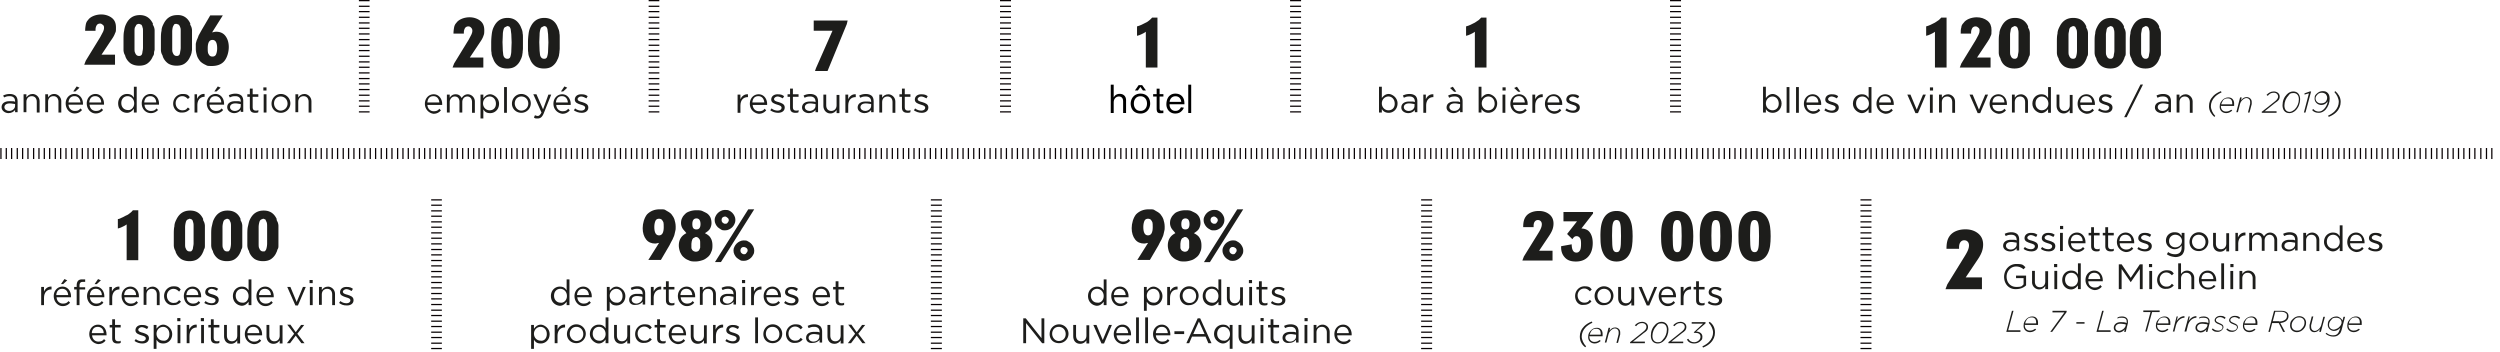 <svg xmlns="http://www.w3.org/2000/svg" viewBox="0 0 795.5 111.9" xmlns:v="https://vecta.io/nano"><style><![CDATA[.A,.B{isolation:isolate}.E{fill:#1d1d1b}]]></style><path d="M36.5 20.6h-9.7l.5-1.3 4.6-7.5.9-1.7c.2-.5.3-.8.3-1.2s0-.7-.4-1-.5-.4-.9-.4-.8.2-1 .5-.4.8-.4 1.4v.4h-3.3c0-.8.1-1.4.2-2 .1-.5.3-1 .7-1.4.4-.6 1-1 1.7-1.3s1.6-.5 2.5-.5c1.3 0 2.5.4 3.4 1.1s1.3 1.7 1.3 3 0 1.3-.3 1.9c-.2.6-.6 1.3-1.1 2l-3.2 4.8h4.3v3.2h-.1zm12.1-13c0 .3.3.7.4 1s.2.7.2 1.1v6.2c-.1.3-.2.7-.2 1.1s-.2.7-.4 1c-.339.884-.93 1.649-1.7 2.2-.7.5-1.6.7-2.6.7s-1.9-.2-2.7-.7c-.77-.551-1.361-1.316-1.7-2.2 0-.3-.3-.7-.4-1a3.74 3.74 0 0 1-.2-1.2v-3.1c0-1.2 0-2.1.2-2.9.1-.8.3-1.5.6-2.1.9-1.9 2.3-2.9 4.4-2.9 1.9 0 3.3.9 4.2 2.8h-.1zm-5.1.2c-.2.2-.3.5-.5.8s-.2.9-.2 1.5v5.2c0 .7 0 1.2.2 1.5.2.6.6 1 1.2 1s.5-.1.7-.2.3-.4.4-.8c0-.4.2-.9.2-1.6V10c0-.7 0-1-.2-1.4 0-.4-.3-.7-.4-.8-.2 0-.4-.2-.7-.2s-.5.1-.7.2zm17-.2c0 .3.3.7.4 1s.2.7.2 1.1v6.2c-.1.4-.1.8-.2 1.1s-.2.7-.4 1c-.339.884-.93 1.649-1.7 2.2-.7.5-1.6.7-2.6.7s-1.9-.2-2.7-.7c-.77-.551-1.361-1.316-1.7-2.2 0-.3-.3-.7-.4-1a3.74 3.74 0 0 1-.2-1.2v-3.1c0-1.2 0-2.1.2-2.9 0-.8.3-1.5.6-2.1.9-1.9 2.3-2.9 4.4-2.9 1.9-.1 3.4.9 4.2 2.8h-.1zm-5.1.2c-.1.2-.3.5-.4.8s-.2.9-.2 1.5v5.2c0 .7 0 1.2.2 1.5.2.6.6 1 1.2 1s.5-.1.7-.2.3-.4.4-.8c0-.4.2-.9.2-1.6V10c0-.7 0-1-.2-1.4-.1-.4-.3-.6-.5-.8-.2 0-.4-.2-.7-.2-.2 0-.5 0-.7.2zm12.2 2.5c.4-.1.8-.2 1.2-.2 1.2 0 2.2.4 2.9 1.3s1.1 2.1 1.1 3.6-.5 3.3-1.4 4.4-2.3 1.6-4 1.6-1.4-.1-2.1-.4c-.6-.3-1.1-.6-1.6-1.1-.4-.5-.8-1.1-1-1.7-.2-.7-.4-1.4-.4-2.3v-1.4c0-.4.2-.9.3-1.3.234-.486.435-.987.6-1.5l1-1.8 2.7-4.6h4l-3.4 5.4h.1zm-1.5 5c0 1 0 1.6.4 2.1.2.4.6.6 1.1.6s.9-.2 1.1-.6.4-1.1.4-2c0-1.8-.5-2.7-1.5-2.7s-1.5.9-1.5 2.6zm87.5 6.2H144l.5-1.3 4.6-7.5.9-1.7c.2-.5.3-.8.3-1.2s-.1-.7-.4-1-.5-.4-.9-.4-.8.2-1 .5-.4.8-.4 1.4v.4h-3.3c0-.8.1-1.4.2-2 .1-.5.3-1 .7-1.4.4-.6 1-1 1.7-1.3s1.6-.5 2.5-.5c1.3 0 2.5.4 3.4 1.1s1.3 1.7 1.3 3-.1 1.3-.3 1.9-.6 1.3-1.1 2l-3.2 4.8h4.3v3.2h-.2zm12.1-13c.1.3.3.7.4 1s.2.7.2 1.1c.1.4.1.9.1 1.4v3.4c0 .5-.1.9-.1 1.4-.1.4-.1.8-.2 1.1s-.2.7-.4 1c-.339.884-.93 1.649-1.7 2.2-.7.5-1.6.7-2.6.7s-1.9-.2-2.7-.7c-.77-.551-1.361-1.316-1.7-2.2-.1-.3-.3-.7-.4-1a3.74 3.74 0 0 1-.2-1.2c-.1-.4-.1-.9-.1-1.4v-1.7c0-1.2.1-2.1.2-2.9s.3-1.5.6-2.1c.9-1.9 2.3-2.9 4.4-2.9 1.9 0 3.3.9 4.2 2.8zm-5.1.2c-.2.2-.3.4-.4.8s-.2.9-.2 1.5l-.1 2.4.1 2.8c.1.7.1 1.2.2 1.5.2.6.6 1 1.2 1s.5-.1.7-.2.3-.4.4-.8.2-.9.2-1.6l.1-2.6-.1-2.6-.2-1.6c-.1-.4-.3-.7-.4-.8-.2-.1-.4-.2-.7-.2l-.8.4zm16.8-.2c.1.3.3.7.4 1s.2.7.2 1.1c.1.4.1.9.1 1.4v3.4c0 .5-.1.9-.1 1.4-.1.4-.1.8-.2 1.1s-.2.7-.4 1c-.339.884-.93 1.649-1.7 2.2-.7.5-1.6.7-2.6.7s-1.9-.2-2.7-.7c-.77-.551-1.361-1.316-1.7-2.2-.1-.3-.3-.7-.4-1a3.74 3.74 0 0 1-.2-1.2c-.1-.4-.1-.9-.1-1.4v-1.7c0-1.2.1-2.1.2-2.9s.3-1.5.6-2.1c.9-1.9 2.3-2.9 4.4-2.9 1.9 0 3.4.9 4.2 2.8zm-5.1.2c-.2.2-.3.4-.4.8s-.2.9-.2 1.5l-.1 2.4.1 2.8c.1.7.1 1.2.2 1.5.2.6.6 1 1.2 1s.5-.1.7-.2.3-.4.4-.8.2-.9.2-1.6l.1-2.6-.1-2.6-.2-1.6c-.1-.4-.3-.7-.4-.8-.2-.1-.4-.2-.7-.2l-.8.4z" class="E A"/><g class="B E"><use href="#B"/><path d="M633.3,21.5h-9.7l.5-1.3,4.6-7.5.9-1.7c.2-.4.3-.8.3-1.2s0-.7-.4-1c-.2-.2-.5-.4-.9-.4s-.8.2-1,.5-.4.8-.4,1.4v.4h-3.3c0-.8,0-1.4.2-2,0-.5.3-1,.7-1.4.4-.6,1-1,1.7-1.3s1.6-.5,2.5-.5c1.3,0,2.5.4,3.4,1.1s1.3,1.7,1.3,3,0,1.3-.3,1.9c-.2.6-.6,1.3-1.1,2l-3.2,4.8h4.3v3.2h-.1Z"/><use href="#C"/><path d="M663.8 8.5c0 .3.3.7.4 1s.2.7.2 1.1v6.2c0 .4 0 .8-.2 1.1s-.2.7-.4 1c-.339.884-.93 1.649-1.7 2.2-.8.5-1.6.7-2.6.7s-1.9-.2-2.7-.7c-.77-.551-1.361-1.316-1.7-2.2 0-.3-.3-.7-.4-1a3.74 3.74 0 0 1-.2-1.2v-3.1c0-1.2 0-2.1.2-2.9 0-.8.3-1.5.6-2.1.9-1.9 2.3-2.9 4.4-2.9s3.4.9 4.2 2.8h-.1zm-5 .2c-.2.2-.3.4-.4.8 0 .4-.2.9-.2 1.5v5.2c0 .7 0 1.2.2 1.5.2.6.6 1 1.2 1s.5-.1.7-.2.3-.4.4-.8.2-.9.2-1.6v-5.2c0-.7 0-1.2-.2-1.6s-.3-.7-.4-.8c-.2-.1-.4-.2-.7-.2-.4.2-.7.3-.8.4z"/><use href="#C" x="30.5"/></g><use href="#C" x="41.7" class="B E"/><g class="B E"><path d="M.5,34.1h0c0-1.2,1-1.9,2.5-1.9s1.3,0,1.8.2v-.2c0-1-.6-1.6-1.7-1.6s-1.2.2-1.8.4l-.3-.6c.6-.3,1.3-.5,2.1-.5s1.4.2,1.9.6c.4.4.6,1,.6,1.7v3.5h-.8v-.7c-.4.5-1.1,1-2.1,1s-2.2-.7-2.2-1.9ZM4.8,33.7v-.6c-.4,0-1-.2-1.7-.2-1.1,0-1.7.5-1.7,1.2h0c0,.7.7,1.2,1.5,1.2,1,0,1.9-.7,1.9-1.6Z"/><use href="#D"/><path d="M14.4 30h.9v1c.4-.6 1-1.1 2-1.1a2.31 2.31 0 0 1 2.2 2.3v3.6h-.9v-3.4c0-1.1-.6-1.8-1.6-1.8s-1.7.7-1.7 1.8v3.3h-.9V30zm6.5 2.9h0c0-1.7 1.2-3 2.8-3s2.7 1.4 2.7 3.1v.3h-4.6c.1 1.3 1 2 2 2s1.4-.3 1.8-.8l.5.5a2.9 2.9 0 0 1-2.4 1.1c-1.5 0-2.8-1.4-2.8-3.2zm4.7-.3c-.1-1.1-.7-2-1.9-2s-1.8.8-1.9 2h3.8zm-1.2-5.1l.9.4-1.3 1.2h-.7l1.1-1.6zm3.2 5.4h0c0-1.7 1.2-3 2.8-3s2.7 1.4 2.7 3.1v.3h-4.6c.1 1.3 1 2 2 2s1.4-.3 1.8-.8l.5.5a2.9 2.9 0 0 1-2.4 1.1c-1.5 0-2.8-1.4-2.8-3.2zm4.6-.3c0-1.1-.7-2-1.9-2s-1.8.8-1.9 2h3.8zm5.4.3h0c0-1.9 1.4-3 2.8-3s1.8.6 2.2 1.2v-3.5h.9v8.2h-.9v-1.2c-.5.7-1.2 1.3-2.2 1.3-1.4 0-2.8-1-2.8-3zm5.1 0h0c0-1.4-1-2.3-2.1-2.3s-2 .8-2 2.2h0c0 1.4 1 2.2 2 2.2 1 .2 2.1-.7 2.1-2.1zm2.4 0h0c0-1.7 1.2-3 2.8-3s2.7 1.4 2.7 3.1v.3H46c0 1.3 1 2 2 2s1.4-.3 1.8-.8l.5.5c-.5.5-1.2 1-2.3 1-1.6 0-2.9-1.3-2.9-3.1zm4.6-.3c0-1.1-.7-2-1.9-2s-1.8.8-1.9 2h3.8zm5.4.4h0c0-1.7 1.3-3.1 3-3.1s1.8.5 2.3 1l-.6.6c-.5-.5-1-.9-1.8-.9-1.2 0-2.1 1-2.1 2.2h0c0 1.3.9 2.3 2.1 2.3s1.3-.4 1.8-.9l.6.5a2.9 2.9 0 0 1-2.4 1.1c-1.6.2-2.9-1.2-2.9-2.8z"/></g><path class="A E" d="M61.8 30h.9v1.5c.4-1 1.3-1.7 2.4-1.6v.9h0c-1.3 0-2.3.9-2.3 2.7v2.3h-.9V30h-.1zm4 2.9h0c0-1.7 1.2-3 2.8-3s2.7 1.4 2.7 3.1v.3h-4.6c0 1.3 1 2 2 2s1.4-.3 1.8-.8l.5.5a2.9 2.9 0 0 1-2.4 1.1c-1.5 0-2.8-1.4-2.8-3.2zm4.6-.3c0-1.1-.7-2-1.9-2s-1.8.8-1.9 2h3.8zm-1.1-5.1l.9.4-1.3 1.2h-.7l1.1-1.6zm3 6.6h0c0-1.2 1-1.9 2.5-1.9s1.3 0 1.8.2v-.2c0-1-.6-1.6-1.7-1.6s-1.2.2-1.8.4l-.3-.7c.651-.329 1.37-.5 2.1-.5.8 0 1.4.2 1.9.6.4.4.6 1 .6 1.7v3.5h-.8V35a2.65 2.65 0 0 1-2.1 1c-1 0-2.2-.7-2.2-1.9zm4.3-.4v-.6c-.4 0-1-.2-1.7-.2-1.1 0-1.7.5-1.7 1.2h0c0 .7.7 1.2 1.5 1.2 1.1 0 1.9-.7 1.9-1.6z"/><g class="B E"><use href="#E"/><path d="M83.8 27.8h1v1h-1v-1zm.1 2.2h.9v5.8h-.9V30zm2.5 3h0c0-1.7 1.3-3.1 3-3.1a3.01 3.01 0 0 1 3 3h0a3.01 3.01 0 0 1-3 3c-1.8 0-3-1.3-3-2.9zm5.1 0h0c0-1.3-.9-2.3-2.2-2.3s-2.1 1-2.1 2.2h0c0 1.2.9 2.3 2.1 2.3a2.22 2.22 0 0 0 2.2-2.2z"/><use href="#D" x="86.5"/></g><path d="M135.2 33h0c0-1.7 1.2-3 2.8-3s2.7 1.4 2.7 3.1v.3H136c.1 1.3 1 2 2 2s1.4-.3 1.8-.8l.5.5a2.9 2.9 0 0 1-2.4 1.1c-1.4-.2-2.7-1.4-2.7-3.2h0zm4.6-.4c-.1-1.1-.7-2-1.9-2s-1.8.8-1.9 2h3.8 0zm2.4-2.5h.9v1c.4-.6.9-1.1 1.9-1.1s1.5.5 1.9 1.2c.4-.6 1-1.2 2-1.2a2.31 2.31 0 0 1 2.2 2.3v3.6h-.9v-3.4c0-1.1-.6-1.8-1.5-1.8s-1.6.7-1.6 1.8v3.3h-.9v-3.4c0-1.1-.6-1.7-1.5-1.7s-1.6.8-1.6 1.8v3.3h-.9v-5.7h0zm10.7 0h.9v1.2c.5-.7 1.2-1.3 2.2-1.3s2.8 1.1 2.8 3h0c0 1.9-1.4 3-2.8 3s-1.8-.6-2.2-1.2v2.9h-.9v-7.6zm4.9 2.9h0c0-1.4-.9-2.3-2-2.3s-2.1.9-2.1 2.2h0c0 1.3 1 2.2 2.1 2.2s2-.7 2-2.1zm2.6-5.3h.9v8.2h-.9v-8.2zm2.5 5.3h0c0-1.7 1.3-3.1 3-3.1a3.01 3.01 0 0 1 3 3h0a3.01 3.01 0 0 1-3 3c-1.7 0-3-1.3-3-2.9zm5.2 0h0c0-1.3-.9-2.3-2.2-2.3s-2.1 1-2.1 2.2h0c0 1.2.9 2.3 2.1 2.3a2.22 2.22 0 0 0 2.2-2.2zm6.4-2.9h.9l-2.4 6c-.5 1.2-1.1 1.6-1.9 1.6s-.8 0-1.2-.3l.3-.7c.3 0 .5.2.9.2s.8-.3 1.2-1.1l-2.6-5.8h1l2.1 4.8 1.7-4.7z" class="E A"/><g class="B E"><path d="M176.1 33h0c0-1.7 1.2-3 2.8-3s2.7 1.4 2.7 3.1v.3H177c.1 1.3 1 2 2 2s1.4-.3 1.8-.8l.5.5a2.9 2.9 0 0 1-2.4 1.1c-1.5-.2-2.8-1.4-2.8-3.2zm4.6-.4c-.1-1.1-.7-2-1.9-2s-1.8.8-1.9 2h3.8 0zm-1.1-5.1l.9.4-1.3 1.2h-.7l1.1-1.6z"/><use href="#F"/></g><g class="B E"><use href="#G"/><path d="M238.6 33h0c0-1.7 1.2-3 2.8-3s2.7 1.4 2.7 3.1v.3h-4.6c.1 1.3 1 2 2 2s1.4-.3 1.8-.8l.5.5a2.9 2.9 0 0 1-2.4 1.1c-1.5-.2-2.8-1.4-2.8-3.2zm4.6-.4c-.1-1.1-.7-2-1.9-2s-1.8.8-1.9 2h3.8 0z"/><use href="#F" x="62.5"/></g><g class="B E"><use href="#E" x="171.9"/><path d="M255.2,34.2h0c0-1.2,1-1.9,2.5-1.9s1.3,0,1.8.2v-.2c0-1-.6-1.6-1.7-1.6s-1.2.2-1.8.4l-.3-.7c.6-.3,1.3-.5,2.1-.5s1.4.2,1.9.6c.4.4.6,1,.6,1.7v3.5h-.8v-.7c-.4.5-1.1,1-2.1,1s-2.2-.6-2.2-1.8ZM259.5,33.7v-.6c-.4,0-1-.2-1.7-.2-1.1,0-1.7.5-1.7,1.2h0c0,.7.7,1.2,1.5,1.2,1,0,1.9-.7,1.9-1.6Z"/><use href="#H"/></g><use href="#G" x="34.3" class="E"/><g class="B E"><path d="M272.9,34.2h0c0-1.2,1-1.9,2.5-1.9s1.3,0,1.8.2v-.2c0-1-.6-1.6-1.7-1.6s-1.2.2-1.8.4l-.3-.7c.6-.3,1.3-.5,2.1-.5s1.4.2,1.9.6c.4.4.6,1,.6,1.7v3.5h-.8v-.7c-.4.5-1.1,1-2.1,1s-2.2-.6-2.2-1.8h0ZM277.2,33.7v-.6c-.4,0-1-.2-1.7-.2-1.1,0-1.7.5-1.7,1.2h0c0,.7.7,1.2,1.5,1.2,1,0,1.9-.7,1.9-1.6Z"/><use href="#I"/><path d="M287 34.3v-3.5h-.8V30h.8v-1.8h.9V30h1.8v.8h-1.8v3.4c0 .7.4 1 1 1s.5 0 .8-.2v.7c-.3.2-.6.2-1 .2-.9 0-1.7-.4-1.7-1.6h0z"/><use href="#F" x="108.2"/></g><g class="B E"><path d="M561.9 34.7v1.1h-.9v-8.2h.9v3.6c.5-.7 1.2-1.3 2.2-1.3s2.8 1.1 2.8 3h0c0 1.9-1.4 3-2.8 3-1.1 0-1.8-.5-2.2-1.2zM566 33h0c0-1.4-.9-2.3-2-2.3s-2.1.9-2.1 2.2h0c0 1.3 1 2.2 2.1 2.2 1 0 2-.7 2-2.1zm2.5-5.3h.9v8.2h-.9v-8.2zm3 0h.9v8.2h-.9v-8.2z"/><use href="#J"/><use href="#F" x="397.9"/><use href="#K"/><path d="M597.1 33h0c0-1.7 1.2-3 2.8-3s2.7 1.4 2.7 3.1v.3H598c0 1.3 1 2 2 2s1.4-.3 1.8-.8l.5.5a2.9 2.9 0 0 1-2.4 1.1c-1.5-.2-2.8-1.4-2.8-3.2zm4.6-.4c0-1.1-.7-2-1.9-2s-1.8.8-1.9 2h3.8zm5.2-2.5h1l2 4.8 2-4.8h.9l-2.5 5.9h-.8l-2.6-5.9h0zm7.2-2.3h1v1h-1v-1zm0 2.3h.9v5.8h-.9v-5.8z"/><use href="#I" x="337.2"/></g><path class="A E" d="M626.7,30.1h1l2,4.8,2-4.8h.9l-2.5,5.9h-.8l-2.6-5.9h0Z"/><g class="B E"><path d="M633.1 33h0c0-1.7 1.2-3 2.8-3s2.7 1.4 2.7 3.1v.3H634c0 1.3 1 2 2 2s1.4-.3 1.8-.8l.5.5a2.9 2.9 0 0 1-2.4 1.1c-1.5-.2-2.8-1.4-2.8-3.2zm4.7-.4c0-1.1-.7-2-1.9-2s-1.8.8-1.9 2h3.8z"/><use href="#I" x="360.4"/><use href="#K" x="57.1"/><use href="#H" x="392.4"/><path d="M661.1 33h0c0-1.7 1.2-3 2.8-3s2.7 1.4 2.7 3.1v.3H662c0 1.3 1 2 2 2s1.4-.3 1.8-.8l.5.5a2.9 2.9 0 0 1-2.4 1.1c-1.5-.2-2.8-1.4-2.8-3.2zm4.6-.4c0-1.1-.7-2-1.9-2s-1.8.8-1.9 2h3.8z"/><use href="#F" x="485"/><path d="M681.1 26.9h.8l-5.2 10.4h-.8l5.2-10.4zm4.6 7.3h0c0-1.2 1-1.9 2.5-1.9s1.3 0 1.8.2v-.2c0-1-.6-1.6-1.7-1.6s-1.2.2-1.8.4l-.3-.7c.651-.329 1.37-.5 2.1-.5.8 0 1.4.2 1.9.6.4.4.6 1 .6 1.7v3.5h-.8V35a2.65 2.65 0 0 1-2.1 1c-1 0-2.2-.6-2.2-1.8zm4.3-.5v-.6c-.4 0-1-.2-1.7-.2-1.1 0-1.7.5-1.7 1.2h0c0 .7.7 1.2 1.5 1.2 1 0 1.9-.7 1.9-1.6z"/><use href="#I" x="412.8"/></g><path class="A E" d="M702.9,33.8c0-1.2.4-2.3,1.4-3.3.6-.6,1.4-1.1,2.4-1.5l.2.4c-.9.4-1.6.9-2.1,1.4-.9.9-1.3,2-1.3,3s.6,2.3,1.4,3.1l-.3.3c-.9-.8-1.7-1.9-1.7-3.4h0Z"/><g class="B E"><use href="#L"/><path d="M712.8 31h.5l-.2.9c.5-.6 1-1 1.8-1s1.6.6 1.6 1.5v.7l-.7 2.7h-.5l.7-2.8v-.6c0-.7-.5-1.2-1.2-1.2s-1.7.8-2 1.8l-.7 2.7h-.5l1.2-4.7h0zm7 4.5l3.9-3.1c.8-.6 1.2-1.1 1.2-1.7s-.5-1.2-1.4-1.2-1.4.4-1.9 1l-.4-.3c.6-.6 1.3-1.1 2.3-1.1s1.9.6 1.9 1.6-.5 1.4-1.4 2l-3.4 2.7h3.8v.5h-4.7v-.4h.1z"/></g><path d="M731.9 31.6c0 1.3-.5 2.6-1.4 3.5-.6.6-1.3.9-2 .9-1.5 0-2.2-1.1-2.2-2.5s.5-2.6 1.4-3.5c.6-.6 1.3-.9 2-.9 1.5 0 2.2 1.1 2.2 2.5zm-1.7 3.2c.8-.8 1.3-2 1.3-3.2s-.6-2-1.7-2-1.2.3-1.6.8c-.8.8-1.3 2-1.3 3.2s.6 2 1.7 2c.5 0 1.1-.4 1.6-.8zm4.5-5.1l-1.4.4v-.4l1.7-.6h.4l-1.8 6.7h-.5l1.6-6.1zm1 5.3l.4-.3c.4.5 1 .8 1.7.8s1.2-.3 1.7-.8c.6-.6 1.1-1.6 1.2-2.5-.4.6-1 1.2-2.1 1.2s-2.1-.9-2.1-2 .3-1.2.7-1.6c.5-.5 1.1-.8 1.9-.8s1.2.2 1.6.6.6 1 .6 1.8c.006 1.286-.456 2.53-1.3 3.5-.6.6-1.3 1-2.1 1-1.1 0-1.7-.3-2.2-.9h0zm4.3-2.6c.3-.3.5-.8.5-1.3s-.2-.8-.4-1.1c-.3-.3-.8-.5-1.3-.5s-1.1.2-1.4.6c-.4.4-.6.8-.6 1.3s.5 1.5 1.7 1.5c.7 0 1.2-.2 1.5-.5zm4.8 0c0 1.2-.4 2.3-1.4 3.3-.6.6-1.4 1.1-2.4 1.5l-.2-.4c.9-.4 1.6-.9 2.1-1.4.9-.9 1.3-2 1.3-3s-.6-2.3-1.4-3.1l.3-.3c.9.8 1.7 1.9 1.7 3.4h0z" class="E A"/><g class="B E"><path d="M439.7 34.7v1.1h-.9v-8.2h.9v3.6c.5-.7 1.2-1.3 2.2-1.3s2.8 1.1 2.8 3h0c0 1.9-1.4 3-2.8 3-1.1 0-1.8-.5-2.2-1.2zm4.1-1.7h0c0-1.4-.9-2.3-2-2.3s-2.1.9-2.1 2.2h0c0 1.3 1 2.2 2.1 2.2s2-.7 2-2.1zm2.1 1.2h0c0-1.2 1-1.9 2.5-1.9s1.3 0 1.8.2v-.2c0-1-.6-1.6-1.7-1.6s-1.2.2-1.8.4l-.3-.7c.651-.329 1.37-.5 2.1-.5.8 0 1.4.2 1.9.6.4.4.6 1 .6 1.7v3.5h-.8V35a2.65 2.65 0 0 1-2.1 1c-1 0-2.2-.6-2.2-1.8zm4.2-.5v-.6c-.4 0-1-.2-1.7-.2-1.1 0-1.7.5-1.7 1.2h0c0 .7.7 1.2 1.5 1.2 1.1 0 1.9-.7 1.9-1.6h0zm2.7-3.6h.9v1.5c.4-1 1.3-1.7 2.4-1.6v.9h0c-1.3 0-2.3.9-2.3 2.7v2.3h-.9v-5.8h-.1zm7.5 4.1h0c0-1.2 1-1.9 2.5-1.9s1.3 0 1.8.2v-.2c0-1-.6-1.6-1.7-1.6s-1.2.2-1.8.4l-.3-.7c.651-.329 1.37-.5 2.1-.5.8 0 1.4.2 1.9.6.4.4.6 1 .6 1.7v3.5h-.8V35a2.65 2.65 0 0 1-2.1 1c-1 0-2.2-.6-2.2-1.8zm4.3-.5v-.6c-.4 0-1-.2-1.7-.2-1.1 0-1.7.5-1.7 1.2h0c0 .7.7 1.2 1.5 1.2 1 0 1.9-.7 1.9-1.6h0zm-3.2-5.7l.9-.4 1.1 1.6h-.7l-1.3-1.2zm10 6.7v1.1h-.9v-8.2h.9v3.6c.5-.7 1.2-1.3 2.2-1.3s2.8 1.1 2.8 3h0c0 1.9-1.4 3-2.8 3-1 0-1.7-.5-2.2-1.2zm4.2-1.7h0c0-1.4-.9-2.3-2-2.3s-2.1.9-2.1 2.2h0c0 1.3 1 2.2 2.1 2.2 1 0 2-.7 2-2.1zm2.5-5.2h1v1h-1v-1zm0 2.3h.9v5.8h-.9v-5.8zm2.5 2.9h0c0-1.7 1.2-3 2.8-3s2.7 1.4 2.7 3.1v.3h-4.6c.1 1.3 1 2 2 2s1.4-.3 1.8-.8l.5.5a2.9 2.9 0 0 1-2.4 1.1c-1.5-.2-2.8-1.4-2.8-3.2zm4.6-.4c-.1-1.1-.7-2-1.9-2s-1.8.8-1.9 2h3.8zm-3.4-4.6l.9-.4 1.1 1.6h-.7l-1.3-1.2z"/><use href="#G" x="252.9"/><use href="#J" x="-82.4"/><use href="#F" x="315.5"/></g><path d="M114.2.2h3.4M114.2 2h3.4m-3.4 1.7h3.4m-3.4 1.8h3.4m-3.4 1.8h3.4M114.2 9h3.4m-3.4 1.8h3.4m-3.4 1.8h3.4m-3.4 1.8h3.4m-3.4 1.7h3.4m-3.4 1.8h3.4m-3.4 1.8h3.4m-3.4 1.7h3.4m-3.4 1.8h3.4m-3.4 1.8h3.4m-3.4 1.7h3.4m-3.4 1.8h3.4m-3.4 1.8h3.4m-3.4 1.8h3.4m-3.4 1.7h3.4m-3.4 1.8h3.4M206.4.2h3.4M206.4 2h3.4m-3.4 1.7h3.4m-3.4 1.8h3.4m-3.4 1.8h3.4M206.4 9h3.4m-3.4 1.8h3.4m-3.4 1.8h3.4m-3.4 1.8h3.4m-3.4 1.7h3.4m-3.4 1.8h3.4m-3.4 1.8h3.4m-3.4 1.7h3.4m-3.4 1.8h3.4m-3.4 1.8h3.4m-3.4 1.7h3.4m-3.4 1.8h3.4m-3.4 1.8h3.4m-3.4 1.8h3.4m-3.4 1.7h3.4m-3.4 1.8h3.4M318.2.2h3.5M318.2 2h3.5m-3.5 1.7h3.5m-3.5 1.8h3.5m-3.5 1.8h3.5M318.2 9h3.5m-3.5 1.8h3.5m-3.5 1.8h3.5m-3.5 1.8h3.5m-3.5 1.7h3.5m-3.5 1.8h3.5m-3.5 1.8h3.5m-3.5 1.7h3.5m-3.5 1.8h3.5m-3.5 1.8h3.5m-3.5 1.7h3.5m-3.5 1.8h3.5m-3.5 1.8h3.5m-3.5 1.8h3.5m-3.5 1.7h3.5m-3.5 1.8h3.5M410.5.2h3.5M410.5 2h3.5m-3.5 1.7h3.5m-3.5 1.8h3.5m-3.5 1.8h3.5M410.5 9h3.5m-3.5 1.8h3.5m-3.5 1.8h3.5m-3.5 1.8h3.5m-3.5 1.7h3.5m-3.5 1.8h3.5m-3.5 1.8h3.5m-3.5 1.7h3.5m-3.5 1.8h3.5m-3.5 1.8h3.5m-3.5 1.7h3.5m-3.5 1.8h3.5m-3.5 1.8h3.5m-3.5 1.8h3.5m-3.5 1.7h3.5m-3.5 1.8h3.5M531.4.2h3.5M531.4 2h3.5m-3.5 1.7h3.5m-3.5 1.8h3.5m-3.5 1.8h3.5M531.4 9h3.5m-3.5 1.8h3.5m-3.5 1.8h3.5m-3.5 1.8h3.5m-3.5 1.7h3.5m-3.5 1.8h3.5m-3.5 1.8h3.5m-3.5 1.7h3.5m-3.5 1.8h3.5m-3.5 1.8h3.5m-3.5 1.7h3.5m-3.5 1.8h3.5m-3.5 1.8h3.5m-3.5 1.8h3.5m-3.5 1.7h3.5m-3.5 1.8h3.5m237 11.5v3.5m-1.8-3.5v3.5m-1.7-3.5v3.5m-1.7-3.5v3.5m-1.8-3.5v3.5m-1.7-3.5v3.5m-1.7-3.5v3.5m-1.7-3.5v3.5m-1.8-3.5v3.5m29.5-3.5v3.5m-1.7-3.5v3.5m-1.8-3.5v3.5m8.9-3.5v3.5m-1.7-3.5v3.5m-1.8-3.5v3.5m-7.1-3.5v3.5m-1.7-3.5v3.5m-1.7-3.5v3.5m-1.8-3.5v3.5m-1.7-3.5v3.5m-1.7-3.5v3.5m-17.4-3.5v3.5m-1.7-3.5v3.5m-1.8-3.5v3.5m-1.7-3.5v3.5m-1.7-3.5v3.5m-1.8-3.5v3.5m-1.7-3.5v3.5m-1.7-3.5v3.5m-1.8-3.5v3.5m-1.7-3.5v3.5m-1.7-3.5v3.5m-1.7-3.5v3.5m-1.8-3.5v3.5m-1.7-3.5v3.5m-1.7-3.5v3.5m-1.8-3.5v3.5m-1.7-3.5v3.5m-1.7-3.5v3.5m-1.8-3.5v3.5m-1.7-3.5v3.5m-1.7-3.5v3.5m-1.7-3.5v3.5m-1.8-3.5v3.5m-1.7-3.5v3.5m-1.7-3.5v3.5m-1.8-3.5v3.5m-1.7-3.5v3.5m-1.7-3.5v3.5m-1.8-3.5v3.5m-1.7-3.5v3.5m-1.7-3.5v3.5m-1.7-3.5v3.5m-1.8-3.5v3.5m-1.7-3.5v3.5m-1.7-3.5v3.5m-1.8-3.5v3.5m-1.7-3.5v3.5m-1.7-3.5v3.5m-1.8-3.5v3.5m-1.7-3.5v3.5m-1.7-3.5v3.5m-1.7-3.5v3.5m-1.8-3.5v3.5m-1.7-3.5v3.5m-1.7-3.5v3.5m-1.8-3.5v3.5m-1.7-3.5v3.5m-1.7-3.5v3.5m-1.8-3.5v3.5m-1.7-3.5v3.5m-1.7-3.5v3.5m-1.7-3.5v3.5m-1.8-3.5v3.5m-1.7-3.5v3.5m-1.7-3.5v3.5m-1.8-3.5v3.5m-1.7-3.5v3.5m-1.7-3.5v3.5m-1.8-3.5v3.5m-1.7-3.5v3.5m-1.7-3.5v3.5m-1.7-3.5v3.5m-1.8-3.5v3.5m-1.7-3.5v3.5m-1.7-3.5v3.5m-1.8-3.5v3.5m-1.7-3.5v3.5m-1.7-3.5v3.5m-1.8-3.5v3.5m-1.7-3.5v3.5m-1.7-3.5v3.5m-1.7-3.5v3.5m-1.8-3.5v3.5m-1.7-3.5v3.5m-1.7-3.5v3.5m-1.8-3.5v3.5m-1.7-3.5v3.5m-1.7-3.5v3.5m-1.8-3.5v3.5m-1.7-3.5v3.5m-1.7-3.5v3.5m-1.7-3.5v3.5m-1.8-3.5v3.5m-1.7-3.5v3.5m-1.7-3.5v3.5m-1.8-3.5v3.5m-1.7-3.5v3.5m-1.7-3.5v3.5m-1.8-3.5v3.5m-1.7-3.5v3.5m-1.7-3.5v3.5m-1.7-3.5v3.5m-1.8-3.5v3.5m-1.7-3.5v3.5m-1.7-3.5v3.5m-1.8-3.5v3.5m-1.7-3.5v3.5m-1.7-3.5v3.5m-1.8-3.5v3.5m-1.7-3.5v3.5m-1.701-3.5v3.5m-1.7-3.5v3.5m-1.8-3.5v3.5m-1.7-3.5v3.5m-1.7-3.5v3.5m-1.8-3.5v3.5m-1.7-3.5v3.5m-1.7-3.5v3.5m-1.8-3.5v3.5m-1.7-3.5v3.5m-1.7-3.5v3.5m-1.7-3.5v3.5m-1.8-3.5v3.5m-1.7-3.5v3.5m-1.7-3.5v3.5m-1.8-3.5v3.5m-1.7-3.5v3.5m-1.7-3.5v3.5m-1.8-3.5v3.5m-1.7-3.5v3.5m-1.7-3.5v3.5m-1.7-3.5v3.5m-1.8-3.5v3.5m-1.7-3.5v3.5m-1.7-3.5v3.5m-1.8-3.5v3.5m-1.7-3.5v3.5m-1.7-3.5v3.5m-1.8-3.5v3.5m-1.7-3.5v3.5m-1.7-3.5v3.5m-1.7-3.5v3.5m-1.8-3.5v3.5m-1.7-3.5v3.5m-1.7-3.5v3.5m-1.8-3.5v3.5m-1.7-3.5v3.5m-1.7-3.5v3.5m-1.8-3.5v3.5m-1.7-3.5v3.5m-1.7-3.5v3.5m-1.7-3.5v3.5m-1.8-3.5v3.5m-1.7-3.5v3.5m-1.7-3.5v3.5m-1.8-3.5v3.5m-1.7-3.5v3.5m-1.7-3.5v3.5m-1.8-3.5v3.5m-1.7-3.5v3.5m-1.7-3.5v3.5m-1.7-3.5v3.5m-1.8-3.5v3.5m-1.7-3.5v3.5m-1.7-3.5v3.5m-1.8-3.5v3.5m-1.7-3.5v3.5m-1.7-3.5v3.5m-1.8-3.5v3.5m-1.7-3.5v3.5m-1.7-3.5v3.5m-1.7-3.5v3.5m-1.8-3.5v3.5m-1.7-3.5v3.5m-1.7-3.5v3.5m-1.8-3.5v3.5m-1.7-3.5v3.5m-1.7-3.5v3.5m-1.8-3.5v3.5m-1.7-3.5v3.5m-1.7-3.5v3.5m-1.7-3.5v3.5m-1.8-3.5v3.5m-1.7-3.5v3.5m-1.7-3.5v3.5m-1.8-3.5v3.5m-1.7-3.5v3.5m-1.7-3.5v3.5m-1.8-3.5v3.5m-1.7-3.5v3.5m-1.7-3.5v3.5m-1.7-3.5v3.5m-1.8-3.5v3.5m-1.7-3.5v3.5m-1.7-3.5v3.5m-1.8-3.5v3.5m-1.7-3.5v3.5m-1.7-3.5v3.5m-1.8-3.5v3.5m-1.7-3.5v3.5m-1.7-3.5v3.5m-1.7-3.5v3.5m-1.8-3.5v3.5m-1.7-3.5v3.5m-1.7-3.5v3.5m-1.8-3.5v3.5m-1.7-3.5v3.5m-1.7-3.5v3.5m-1.8-3.5v3.5m-1.7-3.5v3.5m-1.7-3.5v3.5m-1.7-3.5v3.5m-1.8-3.5v3.5m-1.7-3.5v3.5m-1.7-3.5v3.5m-1.8-3.5v3.5m-1.7-3.5v3.5m-1.7-3.5v3.5m-1.8-3.5v3.5m-1.7-3.5v3.5m-1.7-3.5v3.5m-1.7-3.5v3.5m-1.8-3.5v3.5m-1.7-3.5v3.5m-1.7-3.5v3.5m-1.8-3.5v3.5m-1.7-3.5v3.5m-1.7-3.5v3.5m-1.8-3.5v3.5m-1.7-3.5v3.5m-1.7-3.5v3.5m-1.7-3.5v3.5m-1.8-3.5v3.5m-1.7-3.5v3.5m-1.7-3.5v3.5m-1.8-3.5v3.5m-1.7-3.5v3.5m-1.7-3.5v3.5m-1.8-3.5v3.5m-1.7-3.5v3.5m-1.7-3.5v3.5m-1.7-3.5v3.5m-1.8-3.5v3.5m-1.7-3.5v3.5m-1.7-3.5v3.5m-1.8-3.5v3.5m-1.7-3.5v3.5m-1.7-3.5v3.5m-1.8-3.5v3.5m-1.7-3.5v3.5m-1.7-3.5v3.5m-1.7-3.5v3.5m-1.8-3.5v3.5m-1.7-3.5v3.5m-1.7-3.5v3.5m-1.8-3.5v3.5m-1.7-3.5v3.5m-1.7-3.5v3.5m-1.8-3.5v3.5m-1.7-3.5v3.5m-1.7-3.5v3.5m-1.7-3.5v3.5m-1.8-3.5v3.5m-1.7-3.5v3.5m-1.7-3.5v3.5m-1.8-3.5v3.5m-1.7-3.5v3.5m-1.7-3.5v3.5m-1.8-3.5v3.5m-1.7-3.5v3.5m-1.7-3.5v3.5m-1.7-3.5v3.5m-1.8-3.5v3.5m-1.7-3.5v3.5m-1.7-3.5v3.5m-1.8-3.5v3.5m-1.7-3.5v3.5m-1.7-3.5v3.5m-1.8-3.5v3.5m-1.7-3.5v3.5m-1.7-3.5v3.5m-1.7-3.5v3.5m-1.8-3.5v3.5m-1.7-3.5v3.5m-1.7-3.5v3.5m-1.8-3.5v3.5m-1.7-3.5v3.5m-1.7-3.5v3.5m-1.8-3.5v3.5m-1.7-3.5v3.5m-1.7-3.5v3.5m-1.7-3.5v3.5m-1.8-3.5v3.5m-1.7-3.5v3.5m-1.7-3.5v3.5m-1.8-3.5v3.5m-1.7-3.5v3.5m-1.7-3.5v3.5m-1.8-3.5v3.5m-1.7-3.5v3.5m-1.7-3.5v3.5m-1.7-3.5v3.5m-1.8-3.5v3.5m-1.7-3.5v3.5m-1.7-3.5v3.5m-1.8-3.5v3.5m-1.7-3.5v3.5m-1.7-3.5v3.5m-1.8-3.5v3.5m-1.7-3.5v3.5m-1.7-3.5v3.5m-1.7-3.5v3.5m-1.8-3.5v3.5m-1.7-3.5v3.5m-1.7-3.5v3.5m-1.8-3.5v3.5m-1.7-3.5v3.5m-1.7-3.5v3.5m-1.8-3.5v3.5m-1.7-3.5v3.5m-1.7-3.5v3.5m-1.7-3.5v3.5m-1.8-3.5v3.5m-1.7-3.5v3.5m-1.7-3.5v3.5m-1.8-3.5v3.5m-1.7-3.5v3.5m-1.7-3.5v3.5m-1.8-3.5v3.5m-1.7-3.5v3.5m-1.7-3.5v3.5m-1.7-3.5v3.5m-1.8-3.5v3.5m-1.7-3.5v3.5m-1.7-3.5v3.5m-1.8-3.5v3.5m-1.7-3.5v3.5m-1.7-3.5v3.5m-1.8-3.5v3.5m-1.7-3.5v3.5m-1.7-3.5v3.5m-1.7-3.5v3.5m-1.8-3.5v3.5m-1.7-3.5v3.5m-1.7-3.5v3.5m-1.8-3.5v3.5m-1.7-3.5v3.5m-1.7-3.5v3.5m-1.8-3.5v3.5m-1.7-3.5v3.5m-1.7-3.5v3.5m-1.7-3.5v3.5m-1.8-3.5v3.5m-1.7-3.5v3.5m-1.7-3.5v3.5m-1.8-3.5v3.5m-1.7-3.5v3.5m-1.7-3.5v3.5m-1.8-3.5v3.5m-1.7-3.5v3.5m-1.7-3.5v3.5m-1.7-3.5v3.5m-1.8-3.5v3.5m-1.7-3.5v3.5m-1.7-3.5v3.5m-1.8-3.5v3.5m-1.7-3.5v3.5m-1.7-3.5v3.5m-1.8-3.5v3.5m-1.7-3.5v3.5m-1.7-3.5v3.5m-1.7-3.5v3.5m-1.8-3.5v3.5m-1.7-3.5v3.5m-1.7-3.5v3.5m-1.8-3.5v3.5m-1.7-3.5v3.5m-1.7-3.5v3.5m-1.8-3.5v3.5m-1.7-3.5v3.5m-1.7-3.5v3.5m-1.7-3.5v3.5m-1.8-3.5v3.5m-1.7-3.5v3.5m-1.7-3.5v3.5m-1.8-3.5v3.5m-1.7-3.5v3.5m-1.7-3.5v3.5m-1.8-3.5v3.5m-1.7-3.5v3.5m-1.7-3.5v3.5m-1.7-3.5v3.5m-1.8-3.5v3.5m-1.7-3.5v3.5M92 47.1v3.5m-1.8-3.5v3.5m-1.7-3.5v3.5m-1.7-3.5v3.5M85 47.1v3.5m-1.7-3.5v3.5m-1.7-3.5v3.5m-1.7-3.5v3.5m-1.8-3.5v3.5m-1.7-3.5v3.5m-1.7-3.5v3.5m-1.8-3.5v3.5m-1.7-3.5v3.5m-1.7-3.5v3.5m-1.8-3.5v3.5M66 47.1v3.5m-1.7-3.5v3.5m-1.7-3.5v3.5m-1.8-3.5v3.5m-1.7-3.5v3.5m-1.7-3.5v3.5m-1.8-3.5v3.5m-1.7-3.5v3.5m-1.7-3.5v3.5m-1.8-3.5v3.5m-1.7-3.5v3.5M47 47.1v3.5m-1.7-3.5v3.5m-1.8-3.5v3.5m-1.7-3.5v3.5m-1.7-3.5v3.5m-1.8-3.5v3.5m-1.7-3.5v3.5m-1.7-3.5v3.5m-1.8-3.5v3.5m-1.7-3.5v3.5m-1.7-3.5v3.5M28 47.1v3.5m-1.8-3.5v3.5m-1.7-3.5v3.5m-1.7-3.5v3.5M21 47.1v3.5m-1.7-3.5v3.5m-1.7-3.5v3.5m-1.8-3.5v3.5m-1.7-3.5v3.5m-1.7-3.5v3.5m-1.7-3.5v3.5m-1.8-3.5v3.5m-1.7-3.5v3.5m-1.7-3.5v3.5m-1.8-3.5v3.5M2 47.1v3.5M.3 47.1v3.5" fill="none" stroke="#090204" stroke-width=".4"/><g class="E"><use href="#M"/><path d="M217.2 72.7c-.3-.5-.5-1.1-.5-1.7s.1-1.2.4-1.7c.2-.5.6-.9 1-1.3s.9-.6 1.5-.8 1.3-.3 2-.3 1.4 0 2 .3 1.1.5 1.5.8a3.25 3.25 0 0 1 1 1.3c.2.5.3 1.1.3 1.7s-.2 1.3-.5 1.8-.8.9-1.6 1.4c.8.4 1.5.9 1.8 1.5.4.6.6 1.4.6 2.4s-.1 1.5-.4 2.1c-.2.6-.6 1.2-1.1 1.6s-1 .8-1.7 1c-.6.2-1.4.4-2.2.4s-1.5 0-2.2-.4c-.6-.2-1.2-.6-1.6-1-.5-.4-.8-1-1.1-1.6-.2-.6-.4-1.3-.4-2.1 0-1.8.8-3.1 2.4-3.9-.4-.6-.9-1-1.2-1.5zm3.6 3c-.2 0-.4.3-.5.5s-.1.4-.2.6c0 .2-.1.5-.1 1v1c0 .3.1.4.2.6s.3.4.5.5.5.2.7.2c.5 0 1-.2 1.2-.8.1-.2.2-.4.2-.6v-1c0-.6 0-1.1-.1-1.3-.1-.3-.3-.5-.5-.7s-.5-.3-.8-.3c0 0-.3.1-.6.3h0zm-.5-4.4c0 1.2.4 1.7 1.3 1.7s1.3-.6 1.3-1.7-.4-1.8-1.3-1.8-1.3.7-1.3 1.8z"/><path class="A" d="M229.4 83.4h-1.9l10.6-16.8h1.9l-10.6 16.8zM232 67c.4.2.7.4 1 .7s.5.6.7 1 .3.8.3 1.3-.1.9-.3 1.3-.4.7-.7 1-.6.5-1 .7-.8.3-1.3.3-.9 0-1.3-.3-.7-.4-1-.7-.5-.6-.7-1-.3-.8-.3-1.3.1-.8.3-1.2.4-.7.7-1 .6-.5 1-.7.8-.3 1.2-.3c.6 0 1 0 1.4.2h0zm-2.1 2.2c-.2.2-.3.5-.3.8s.1.6.3.8.5.4.8.4.6 0 .8-.3.4-.5.4-.8-.1-.6-.4-.8c-.2-.2-.5-.4-.8-.4s-.5.1-.8.3zm8.1 7.6c.4.2.7.4 1 .7s.5.6.7 1 .3.8.3 1.3-.1.9-.3 1.2c-.2.4-.4.7-.7 1s-.6.5-1 .7-.8.3-1.3.3-.9 0-1.3-.3-.7-.4-1-.7-.5-.6-.7-1-.3-.8-.3-1.3.1-.8.3-1.2.4-.7.7-1 .6-.5 1-.7.8-.3 1.2-.3c.6 0 1 0 1.4.3h0zm-2.1 2.1c-.2.2-.3.5-.3.8s.1.6.3.8.5.4.8.4.6 0 .8-.4c.2-.2.4-.5.4-.8s-.1-.6-.4-.8-.5-.3-.8-.3-.5 0-.8.3z"/><g class="B"><g><path d="M40.3 82.8V71.4c-.5.4-1 .6-1.4.8s-.9.4-1.4.5v-3c.5 0 .9-.3 1.4-.5s.9-.5 1.4-.7.8-.5 1.2-.8.6-.6.8-.8H44v15.9h-3.7zm24.3-13c0 .3.3.7.4 1s.2.7.2 1.1v6.2c0 .4 0 .8-.2 1.1s-.2.7-.4 1c-.339.884-.93 1.649-1.7 2.2-.7.5-1.6.7-2.6.7s-1.9-.2-2.7-.7c-.77-.551-1.361-1.316-1.7-2.2 0-.3-.3-.7-.4-1a3.74 3.74 0 0 1-.2-1.2v-3.1c0-1.2 0-2.1.2-2.9 0-.8.3-1.5.6-2.1.9-1.9 2.3-2.9 4.4-2.9 1.9 0 3.3.8 4.2 2.8h-.1zm-5.1.2c-.2.2-.3.4-.4.8s-.2.9-.2 1.5v5.2c0 .7 0 1.2.2 1.5.2.6.6 1 1.2 1s.5 0 .7-.2.3-.4.4-.8c0-.4.2-.9.2-1.6v-5.2c0-.7 0-1.2-.2-1.6 0-.4-.3-.7-.4-.8-.2 0-.4-.2-.7-.2-.4.2-.6.2-.8.4h0zm17-.2c0 .3.3.7.4 1s.2.7.2 1.1v6.2c0 .4 0 .8-.2 1.1s-.2.7-.4 1c-.339.884-.93 1.649-1.7 2.2-.7.5-1.6.7-2.6.7s-1.9-.2-2.7-.7c-.77-.551-1.361-1.316-1.7-2.2 0-.3-.3-.7-.4-1a3.74 3.74 0 0 1-.2-1.2v-3.1c0-1.2 0-2.1.2-2.9s.3-1.5.6-2.1c.9-1.9 2.3-2.9 4.4-2.9 1.9 0 3.4.8 4.2 2.8h-.1zm-5.1.2c-.2.2-.3.4-.4.8s-.2.9-.2 1.5v5.2c0 .7 0 1.2.2 1.5.2.6.6 1 1.2 1s.5 0 .7-.2.3-.4.4-.8.2-.9.2-1.6v-5.2c0-.7 0-1.2-.2-1.6s-.3-.7-.4-.8c-.2 0-.4-.2-.7-.2-.4.2-.6.2-.8.4h0zm16.6-.2c0 .3.3.7.4 1s.2.7.2 1.1v6.2c0 .4 0 .8-.2 1.1s-.2.7-.4 1c-.339.884-.93 1.649-1.7 2.2-.7.5-1.6.7-2.6.7s-1.9-.2-2.7-.7c-.77-.551-1.361-1.316-1.7-2.2 0-.3-.3-.7-.4-1a3.74 3.74 0 0 1-.2-1.2v-3.1c0-1.2 0-2.1.2-2.9s.3-1.5.6-2.1c.9-1.9 2.3-2.9 4.4-2.9 1.9 0 3.3.8 4.2 2.8H88zm-5.1.2c-.2.2-.3.4-.4.8s-.2.9-.2 1.5v5.2c0 .7 0 1.2.2 1.5.2.6.6 1 1.2 1s.5 0 .7-.2.3-.4.4-.8.2-.9.2-1.6v-5.2c0-.7 0-1.2-.2-1.6s-.3-.7-.4-.8c-.2 0-.4-.2-.7-.2-.4.2-.6.2-.8.4h0z"/><use href="#M" x="155.6"/><path d="M372.8 72.7c-.3-.5-.5-1.1-.5-1.7s.1-1.2.4-1.7c.2-.5.6-.9 1-1.3s.9-.6 1.5-.8 1.3-.3 2-.3 1.4 0 2 .3 1.1.5 1.5.8a3.25 3.25 0 0 1 1 1.3c.2.5.3 1.1.3 1.7s-.2 1.3-.5 1.8-.8.9-1.6 1.4c.8.4 1.5.9 1.8 1.5.4.6.6 1.4.6 2.4s-.1 1.5-.4 2.1c-.2.6-.6 1.2-1.1 1.6s-1 .8-1.7 1c-.6.2-1.4.4-2.2.4s-1.5 0-2.2-.4c-.6-.2-1.2-.6-1.6-1-.5-.4-.8-1-1.1-1.6-.2-.6-.4-1.3-.4-2.1 0-1.8.8-3.1 2.4-3.9-.4-.6-.9-1-1.2-1.5h0zm3.6 3c-.2 0-.4.3-.5.5s-.1.4-.2.6c0 .2-.1.5-.1 1v1c0 .3.1.4.2.6s.3.4.5.5.5.2.7.2c.5 0 1-.2 1.2-.8.1-.2.2-.4.2-.6v-1c0-.6 0-1.1-.1-1.3-.1-.3-.3-.5-.5-.7s-.5-.3-.8-.3c-.1 0-.3.1-.6.3h0zm-.5-4.4c0 1.2.4 1.7 1.3 1.7s1.3-.6 1.3-1.7-.4-1.8-1.3-1.8-1.3.7-1.3 1.8zm9.1 12.1h-1.9l10.6-16.8h1.9L385 83.4zm2.6-16.4c.4.2.7.4 1 .7s.5.6.7 1 .3.8.3 1.3-.1.9-.3 1.3-.4.7-.7 1-.6.5-1 .7-.8.3-1.3.3-.9 0-1.3-.3c-.4-.2-.7-.4-1-.7s-.5-.6-.7-1-.3-.8-.3-1.3.1-.8.3-1.2.4-.7.7-1 .6-.5 1-.7.8-.3 1.2-.3c.6 0 1 0 1.4.2h0zm-2.1 2.2c-.2.2-.3.5-.3.8s.1.6.3.8.5.4.8.4.6 0 .8-.3.4-.5.4-.8-.1-.6-.4-.8c-.2-.2-.5-.4-.8-.4s-.5.1-.8.3zm8.1 7.6c.4.2.7.4 1 .7s.5.6.7 1 .3.8.3 1.3-.1.9-.3 1.2c-.2.4-.4.7-.7 1s-.6.5-1 .7-.8.3-1.3.3-.9 0-1.3-.3c-.4-.2-.7-.4-1-.7s-.5-.6-.7-1-.3-.8-.3-1.3.1-.8.3-1.2.4-.7.7-1 .6-.5 1-.7.8-.3 1.2-.3c.6 0 1 0 1.4.3h0zm-2.1 2.1c-.2.2-.3.5-.3.8s.1.6.3.8.5.4.8.4.6 0 .8-.4c.2-.2.4-.5.4-.8s-.1-.6-.4-.8-.5-.3-.8-.3-.5 0-.8.3zM175.3 94.2h0c0-1.9 1.4-3 2.8-3s1.8.6 2.2 1.2v-3.5h.9v8.2h-.9V96c-.5.7-1.2 1.3-2.2 1.3-1.4-.1-2.8-1.2-2.8-3.1zm5.1 0h0c0-1.4-1-2.3-2.1-2.3s-2 .8-2 2.2h0c0 1.4 1 2.2 2 2.2 1 .2 2.1-.7 2.1-2.1z"/><use href="#N"/><use href="#O"/><path d="M200.2 95.4h0c0-1.2 1-1.9 2.5-1.9s1.3 0 1.8.2v-.2c0-1-.6-1.6-1.7-1.6s-1.2.2-1.8.4l-.3-.7c.651-.329 1.37-.5 2.1-.5.8 0 1.4.2 1.9.6.4.4.6 1 .6 1.7v3.5h-.8V96a2.65 2.65 0 0 1-2.1 1c-1.2.2-2.2-.4-2.2-1.6zm4.2-.4v-.6c-.4 0-1-.2-1.7-.2-1.1 0-1.7.5-1.7 1.2h0c0 .7.7 1.2 1.5 1.2s1.9-.7 1.9-1.6zm2.7-3.7h.9v1.5c.4-1 1.3-1.7 2.4-1.6v.9h-.1c-1.3 0-2.3.9-2.3 2.7v2.3h-.9v-5.8h0z"/><use href="#P"/><use href="#N" x="32.9"/><use href="#Q"/><path d="M229.1 95.4h0c0-1.2 1-1.9 2.5-1.9s1.3 0 1.8.2v-.2c0-1-.6-1.6-1.7-1.6s-1.2.2-1.8.4l-.3-.7c.651-.329 1.37-.5 2.1-.5.8 0 1.4.2 1.9.6.4.4.6 1 .6 1.7v3.5h-.8V96a2.65 2.65 0 0 1-2.1 1c-1.1.2-2.2-.4-2.2-1.6zm4.3-.4v-.6c-.4 0-1-.2-1.7-.2-1.1 0-1.7.5-1.7 1.2h0c0 .7.7 1.2 1.5 1.2s1.9-.7 1.9-1.6zm2.7-5.9h1v1h-1v-1zm.1 2.2h.9v5.8h-.9v-5.8z"/><use href="#R"/><use href="#N" x="60.2"/><use href="#S"/><use href="#N" x="75.8"/><use href="#P" x="54"/><use href="#O" x="-24.1" y="12.1"/><path d="M176.5 103.4h.9v1.5c.4-1 1.3-1.7 2.4-1.6v.9h-.1c-1.3 0-2.3.9-2.3 2.7v2.3h-.9v-5.8h0zm3.9 2.9h0c0-1.7 1.3-3.1 3-3.1a3.01 3.01 0 0 1 3 3h0a3.01 3.01 0 0 1-3 3c-1.7 0-3-1.2-3-2.9zm5.2 0h0c0-1.3-.9-2.3-2.2-2.3s-2.1 1-2.1 2.2h0c0 1.2.9 2.3 2.1 2.3 1.3 0 2.2-.9 2.2-2.2zm2.1 0h0c0-1.9 1.4-3 2.8-3s1.8.6 2.2 1.2V101h.9v8.2h-.9V108c-.5.7-1.2 1.3-2.2 1.3s-2.8-1.1-2.8-3zm5 0h0c0-1.4-1-2.3-2.1-2.3s-2 .8-2 2.2h0c0 1.4 1 2.2 2 2.2 1.1.2 2.1-.8 2.1-2.1z"/><use href="#T"/><path d="M202.1 106.3h0c0-1.7 1.3-3.1 3-3.1s1.8.5 2.3 1l-.6.6c-.5-.5-1-.9-1.8-.9-1.2 0-2.1 1-2.1 2.2h0c0 1.3.9 2.3 2.1 2.3s1.3-.4 1.8-.9l.6.5a2.9 2.9 0 0 1-2.4 1.1c-1.7.2-2.9-1.1-2.9-2.8h0zm7 1.4v-3.5h-.8v-.8h.8v-1.8h.9v1.8h1.8v.8H210v3.4c0 .7.4 1 1 1s.5 0 .8-.2v.7c-.3.2-.6.2-1 .2-1 0-1.7-.4-1.7-1.6z"/><use href="#U"/><use href="#T" x="24.4"/><path d="M226.8,103.4h.9v1.5c.4-1,1.3-1.7,2.4-1.6v.9h0c-1.3,0-2.3.9-2.3,2.7v2.3h-.9v-5.8h-.1Z"/><use href="#V"/><path d="M240.3 101h.9v8.2h-.9V101zm2.6 5.3h0c0-1.7 1.3-3.1 3-3.1a3.01 3.01 0 0 1 3 3h0a3.01 3.01 0 0 1-3 3c-1.8 0-3-1.2-3-2.9zm5.1 0h0c0-1.3-.9-2.3-2.2-2.3s-2.1 1-2.1 2.2h0c0 1.2.9 2.3 2.1 2.3 1.4 0 2.2-.9 2.2-2.2zm2.1 0h0c0-1.7 1.3-3.1 3-3.1s1.8.5 2.3 1l-.6.6c-.5-.5-1-.9-1.8-.9-1.2 0-2.1 1-2.1 2.2h0c0 1.3.9 2.3 2.1 2.3s1.3-.4 1.8-.9l.6.5a2.9 2.9 0 0 1-2.4 1.1c-1.6.2-2.9-1.1-2.9-2.8h0zm6.4 1.2h0c0-1.2 1-1.9 2.5-1.9s1.3 0 1.8.2v-.2c0-1-.6-1.6-1.7-1.6s-1.2.2-1.8.4l-.3-.7c.651-.329 1.37-.5 2.1-.5.8 0 1.4.2 1.9.6.4.4.6 1 .6 1.7v3.5h-.8v-.9a2.65 2.65 0 0 1-2.1 1c-1.2.2-2.2-.4-2.2-1.6zm4.2-.4v-.6c-.4 0-1-.2-1.7-.2-1.1 0-1.7.5-1.7 1.2h0c0 .7.7 1.2 1.5 1.2 1.1 0 1.9-.7 1.9-1.6h0z"/><use href="#T" x="67.9"/><path d="M272.6,105.7l1.7-2.3h1l-2.2,2.8,2.3,3h-1l-1.8-2.4-1.8,2.4h-1l2.3-3-2.2-2.9h1l1.7,2.4Z"/><use href="#R" x="-225.9"/><path d="M17.1 94.2h0c0-1.7 1.2-3 2.8-3s2.7 1.4 2.7 3.1v.3H18c.1 1.3 1 2 2 2s1.4-.3 1.8-.8l.5.5a2.9 2.9 0 0 1-2.4 1.1c-1.5 0-2.8-1.4-2.8-3.2zm4.6-.3c-.1-1.1-.7-2-1.9-2s-1.8.8-1.9 2h3.8zm-1.2-5.1l.9.4-1.3 1.2h-.7l1.1-1.6zm3.9 3.3h-.8v-.8h.8v-.5c0-.7.2-1.2.5-1.5s.7-.4 1.2-.4h1v.8h-.8c-.7 0-1 .4-1 1.2v.5h1.8v.7h-1.8v5h-.9v-5zm3.3 2.1h0c0-1.7 1.2-3 2.8-3s2.7 1.4 2.7 3.1v.3h-4.6c.1 1.3 1 2 2 2s1.4-.3 1.8-.8l.5.5a2.9 2.9 0 0 1-2.4 1.1c-1.5 0-2.8-1.4-2.8-3.2zm4.7-.3c0-1.1-.7-2-1.9-2s-1.8.8-1.9 2h3.8zm-1.2-5.1l.9.4-1.3 1.2h-.7l1.1-1.6zm3.5 2.5h.9v1.5c.4-1 1.3-1.7 2.4-1.6v.9h0c-1.3 0-2.3.9-2.3 2.7v2.3h-.9v-5.8h-.1z"/><use href="#W"/><use href="#Q" x="-177"/><path d="M52.2,94.2h0c0-1.7,1.3-3.1,3-3.1s1.8.5,2.3,1l-.5.7c-.5-.5-1-.9-1.8-.9-1.2,0-2.1,1-2.1,2.2h0c0,1.3.9,2.3,2.1,2.3s1.3-.4,1.8-.9l.6.5c-.6.7-1.3,1.1-2.4,1.1-1.7.2-3-1.2-3-2.9Z"/><use href="#W" x="19.8"/><path d="M65,96.4l.4-.6c.6.5,1.3.7,2,.7s1.2-.4,1.2-.9h0c0-.6-.7-.8-1.4-1-.9-.3-1.9-.6-1.9-1.6h0c0-1,.8-1.7,2-1.7s1.5.2,2.1.6l-.4.6c-.5-.3-1.2-.6-1.7-.6s-1.1.4-1.1.8h0c0,.6.7.8,1.5,1,.9.3,1.9.6,1.9,1.7h0c0,1.1-.9,1.7-2.1,1.7-.9,0-1.8-.2-2.5-.7Z"/><use href="#X"/><use href="#W" x="42.9"/><path d="M91.4 91.3h1l2 4.8 2-4.8h.9l-2.5 5.9H94l-2.6-5.9zm7.1-2.2h1v1h-1v-1zm.1 2.2h.9v5.8h-.9v-5.8z"/><use href="#Q" x="-121.2"/><use href="#S" x="-141.6"/><path d="M28.4,106.3h0c0-1.7,1.2-3,2.8-3s2.7,1.4,2.7,3.1v.3h-4.6c.1,1.3,1,2,2,2s1.4-.3,1.8-.8l.5.5c-.6.7-1.3,1.1-2.4,1.1-1.5-.2-2.8-1.4-2.8-3.2ZM33,106c0-1.1-.7-2-1.9-2s-1.8.8-1.9,2h3.8Z"/><use href="#Y"/><use href="#V" x="-188"/><use href="#O" x="-144.2" y="12.1"/><path d="M56.4 101.2h1v1h-1v-1zm.1 2.2h.9v5.8h-.9v-5.8zm2.8 0h.9v1.5c.4-1 1.3-1.7 2.4-1.6v.9h0c-1.3 0-2.3.9-2.3 2.7v2.3h-.9v-5.8h-.1zm4.6-2.2h1v1h-1v-1zm.1 2.2h.9v5.8H64v-5.8zm3.1 4.3v-3.5h-.8v-.8h.8v-1.8h.9v1.8h1.8v.8H68v3.4c0 .7.4 1 1 1s.5 0 .8-.2v.7c-.3.2-.6.2-1 .2-1 0-1.7-.4-1.7-1.6z"/><use href="#T" x="-124.1"/><use href="#Z"/><path d="M84.8 107v-3.6h.9v3.4c0 1.1.6 1.8 1.6 1.8s1.7-.7 1.7-1.8v-3.3h.9v5.8H89v-1c-.4.6-1 1.1-2 1.1-1.3 0-2.2-1-2.2-2.4zm9.3-1.3l1.7-2.3h1l-2.2 2.8 2.3 3h-1l-1.8-2.4-1.8 2.4h-1l2.3-3-2.2-2.9h1l1.7 2.4zm407.1-11.5h0c0-1.7 1.3-3.1 3-3.1s1.8.5 2.3 1l-.6.6c-.5-.5-1-.9-1.8-.9-1.2 0-2.1 1-2.1 2.2h0c0 1.3.9 2.3 2.1 2.3s1.3-.4 1.8-.9l.5.5A2.9 2.9 0 0 1 504 97c-1.6.3-2.8-1.1-2.8-2.8zm6.2 0h0c0-1.7 1.3-3.1 3-3.1a3.01 3.01 0 0 1 3 3h0a3.01 3.01 0 0 1-3 3c-1.7.2-3-1.2-3-2.9h0zm5.2 0h0c0-1.3-.9-2.3-2.2-2.3s-2.1 1-2.1 2.2h0c0 1.2.9 2.3 2.1 2.3 1.3.1 2.2-.9 2.2-2.2z"/><use href="#a"/><path d="M521.4,91.3h1l2,4.8,2-4.8h.9l-2.5,5.9h-.8l-2.6-5.9h0Z"/><use href="#W" x="489.1"/><use href="#R" x="295.8"/><use href="#P" x="327.8"/><use href="#S" x="293.9"/><use href="#b"/><path d="M530.9 104.9c0 1.3-.5 2.6-1.4 3.5-.6.6-1.3.9-2 .9-1.5 0-2.2-1.1-2.2-2.5s.5-2.6 1.4-3.5c.6-.6 1.3-.9 2-.9 1.4 0 2.2 1.1 2.2 2.5zm-1.8 3.2c.8-.8 1.3-2 1.3-3.2s-.6-2-1.7-2-1.2.3-1.6.8c-.8.8-1.3 2-1.3 3.2s.6 2 1.7 2 1.1-.3 1.6-.8z"/><use href="#b" x="12.2"/><path d="M536.8,108l.4-.2c.4.7,1,1.1,1.9,1.1s2-.7,2-1.7-.7-1.3-1.9-1.3h-.2v-.2l2.9-2.7h-3.6v-.5h4.4v.4l-3,2.6c1.1,0,2,.6,2,1.6s-.2,1-.6,1.4c-.5.5-1.2.8-2,.8-1.2,0-2-.5-2.3-1.3h0Z"/><path d="M545.7,105.8c0,1.2-.4,2.3-1.4,3.3-.6.6-1.4,1.1-2.4,1.5l-.2-.4c.9-.4,1.6-.9,2.1-1.4.9-.9,1.3-2,1.3-3s-.6-2.3-1.4-3.1l.3-.3c1,.7,1.7,1.8,1.7,3.4h0Z"/><use href="#X" x="272.1"/><use href="#N" x="170.8"/><path d="M364 91.3h.9v1.2c.5-.7 1.2-1.3 2.2-1.3s2.8 1.1 2.8 3h0c0 1.9-1.4 3-2.8 3s-1.8-.6-2.2-1.2v2.9h-.9v-7.6zm5 2.9h0c0-1.4-.9-2.3-2-2.3s-2.1.9-2.1 2.2h0c0 1.3 1 2.2 2.1 2.2 1 .2 2-.7 2-2.1z"/><use href="#R" x="132.4"/><path d="M375.4 94.2h0c0-1.7 1.3-3.1 3-3.1a3.01 3.01 0 0 1 3 3h0a3.01 3.01 0 0 1-3 3c-1.7.2-3-1.2-3-2.9zm5.2 0h0c0-1.3-.9-2.3-2.2-2.3s-2.1 1-2.1 2.2h0c0 1.2.9 2.3 2.1 2.3 1.3.1 2.2-.9 2.2-2.2zm2.1 0h0c0-1.9 1.4-3 2.8-3s1.8.6 2.2 1.2v-3.5h.9v8.2h-.9V96c-.5.7-1.2 1.3-2.2 1.3-1.5-.1-2.8-1.2-2.8-3.1zm5 0h0c0-1.4-1-2.3-2.1-2.3s-2 .8-2 2.2h0c0 1.4 1 2.2 2 2.2 1.1.2 2.1-.7 2.1-2.1z"/><use href="#a" x="-124.5"/><path d="M397.4 89.1h1v1h-1v-1zm.1 2.2h.9v5.8h-.9v-5.8z"/><use href="#P" x="188.7"/><path d="M404.4 96.4l.4-.6c.6.5 1.3.7 2 .7s1.2-.4 1.2-.9h0c0-.6-.7-.8-1.4-1-.9-.3-1.9-.6-1.9-1.6h0c0-1 .8-1.7 2-1.7s1.5.2 2.1.6l-.4.7c-.5-.3-1.2-.6-1.7-.6s-1.1.4-1.1.8h0c0 .6.7.8 1.5 1 .9.3 1.9.6 1.9 1.7h0c0 1.1-.9 1.7-2.1 1.7s-1.9-.3-2.5-.8zm-78.8 4.9h.8l5 6.3v-6.3h.9v7.9h-.7l-5.1-6.4v6.4h-.9v-7.9h0zm8.4 5h0c0-1.7 1.3-3.1 3-3.1a3.01 3.01 0 0 1 3 3h0a3.01 3.01 0 0 1-3 3c-1.8 0-3-1.2-3-2.9zm5.1 0h0c0-1.3-.9-2.3-2.2-2.3s-2.1 1-2.1 2.2h0c0 1.2.9 2.3 2.1 2.3 1.3 0 2.2-.9 2.2-2.2z"/><use href="#T" x="146.1"/><path d="M347.9 103.4h1l2 4.8 2-4.8h.9l-2.5 5.9h-.8l-2.6-5.9zm6.5 2.9h0c0-1.7 1.2-3 2.8-3s2.7 1.4 2.7 3.1v.3h-4.6c.1 1.3 1 2 2 2s1.4-.3 1.8-.8l.5.5a2.9 2.9 0 0 1-2.4 1.1c-1.5-.2-2.8-1.4-2.8-3.2zm4.6-.3c-.1-1.1-.7-2-1.9-2s-1.8.8-1.9 2h3.8zm2.5-5h.9v8.2h-.9V101zm2.9 0h.9v8.2h-.9V101z"/><use href="#U" x="154.1"/><path d="M373.7 105.4h3.1v.9h-3.1v-.9zm7.4-4.1h.8l3.6 7.9h-1l-.9-2.1h-4.3l-.9 2.1h-.9l3.6-7.9h0zm2.2 5l-1.8-4-1.8 4h3.6 0zm8 1.7c-.5.7-1.2 1.3-2.2 1.3s-2.8-1.1-2.8-3h0c0-1.9 1.4-3 2.8-3s1.8.6 2.2 1.2v-1.1h.9v7.6h-.9v-3zm.1-1.7h0c0-1.4-1-2.3-2.1-2.3s-2 .8-2 2.2h0c0 1.4 1 2.2 2 2.2 1.1.2 2.1-.8 2.1-2.1z"/><use href="#T" x="198.7"/><path d="M401.1 101.2h1v1h-1v-1zm0 2.2h.9v5.8h-.9v-5.8z"/><use href="#Y" x="368.6"/><path d="M408.1 107.5h0c0-1.2 1-1.9 2.5-1.9s1.3 0 1.8.2v-.2c0-1-.6-1.6-1.7-1.6s-1.2.2-1.8.4l-.3-.7c.651-.329 1.37-.5 2.1-.5.8 0 1.4.2 1.9.6.4.4.6 1 .6 1.7v3.5h-.8v-.9a2.65 2.65 0 0 1-2.1 1c-1.1.2-2.2-.4-2.2-1.6zm4.3-.4v-.6c-.4 0-1-.2-1.7-.2-1.1 0-1.7.5-1.7 1.2h0c0 .7.7 1.2 1.5 1.2 1 0 1.9-.7 1.9-1.6h0zm2.7-5.9h1v1h-1v-1zm0 2.2h.9v5.8h-.9v-5.8zm2.9 0h.9v1c.4-.6 1-1.1 2-1.1a2.31 2.31 0 0 1 2.2 2.3v3.6h-.9v-3.4c0-1.1-.6-1.8-1.6-1.8s-1.7.7-1.7 1.8v3.3h-.9v-5.7zm6.6 2.9h0c0-1.7 1.2-3 2.8-3s2.7 1.4 2.7 3.1v.3h-4.6c.1 1.3 1 2 2 2s1.4-.3 1.8-.8l.5.5a2.9 2.9 0 0 1-2.4 1.1c-1.5-.2-2.8-1.4-2.8-3.2zm4.6-.3c-.1-1.1-.7-2-1.9-2s-1.8.8-1.9 2h3.8zm208.2-27.8h0c0-1.2 1-1.9 2.5-1.9s1.3 0 1.8.2v-.2c0-1-.6-1.6-1.7-1.6s-1.2.2-1.8.4l-.3-.7a4.65 4.65 0 0 1 2.1-.5c.8 0 1.4.2 1.9.6.4.4.6 1 .6 1.7v3.5h-.8V79a2.65 2.65 0 0 1-2.1 1c-1 0-2.2-.6-2.2-1.8zm4.3-.4v-.6c-.4 0-1-.2-1.7-.2-1.1 0-1.7.5-1.7 1.2h0c0 .7.7 1.2 1.5 1.2 1 0 1.9-.7 1.9-1.6z"/><use href="#c"/><use href="#c" x="5.5"/><path d="M655.5 71.9h1v1h-1v-1zm0 2.2h.9v5.8h-.9v-5.8zm2.6 2.9h0c0-1.7 1.2-3 2.8-3s2.7 1.4 2.7 3.1v.3H659c0 1.3 1 2 2 2s1.4-.3 1.8-.8l.5.5a2.9 2.9 0 0 1-2.4 1.1c-1.5-.2-2.8-1.4-2.8-3.2zm4.6-.3c0-1.1-.7-2-1.9-2s-1.8.8-1.9 2h3.8z"/><use href="#d"/><use href="#d" x="4.5"/><use href="#Z" x="595.7" y="-29.3"/><path d="M680.1 79.2l.4-.6c.6.5 1.3.7 2 .7s1.2-.4 1.2-.9h0c0-.6-.7-.8-1.4-1-.9-.3-1.9-.6-1.9-1.6h0c0-1 .8-1.7 2-1.7s1.5.2 2.1.6l-.4.7c-.5-.3-1.2-.6-1.7-.6s-1.1.4-1.1.8h0c0 .6.7.8 1.5 1 .9.3 1.9.6 1.9 1.7h0c0 1.1-.9 1.7-2.1 1.7-.9 0-1.8-.3-2.5-.8zm9.4 1.7l.4-.7c.7.5 1.4.7 2.2.7 1.3 0 2.1-.7 2.1-2.1v-.7c-.5.7-1.2 1.2-2.3 1.2s-2.7-1-2.7-2.7h0c0-1.7 1.3-2.7 2.7-2.7s1.8.5 2.3 1.2v-1h.9v4.8c0 .9-.3 1.6-.7 2.1-.5.5-1.3.8-2.2.8-1-.1-1.9-.3-2.7-.9zm4.8-4.2h0c0-1.2-1-2-2.1-2a1.94 1.94 0 0 0-2 1.878v.122h0a1.94 1.94 0 0 0 1.878 2h.122c1.1 0 2.1-.8 2.1-2zm2.4.3h0c0-1.7 1.3-3.1 3-3.1a3.01 3.01 0 0 1 3 3h0a3.01 3.01 0 0 1-3 3c-1.8 0-3-1.2-3-2.9zm5.1 0h0c0-1.3-.9-2.3-2.2-2.3s-2.1 1-2.1 2.2h0c0 1.2.9 2.3 2.1 2.3 1.4.1 2.2-1 2.2-2.2zm2.4.7v-3.6h.9v3.4c0 1.1.6 1.8 1.6 1.8s1.7-.7 1.7-1.8v-3.3h.9V80h-.9v-1c-.4.6-1 1.1-2 1.1-1.4 0-2.2-1-2.2-2.4zm7-3.6h.9v1.5c.4-1 1.3-1.7 2.4-1.6v.9h0c-1.3 0-2.3.9-2.3 2.7v2.3h-.9v-5.8h-.1zm4.5 0h.9v1c.4-.6.9-1.1 1.9-1.1s1.5.5 1.9 1.2c.4-.6 1-1.2 2-1.2a2.31 2.31 0 0 1 2.2 2.3v3.6h-.9v-3.4c0-1.1-.6-1.8-1.5-1.8s-1.6.7-1.6 1.8v3.3h-.9v-3.4c0-1.1-.6-1.7-1.5-1.7s-1.6.8-1.6 1.8v3.3h-.9v-5.7h0zm10.3 4.1h0c0-1.2 1-1.9 2.5-1.9s1.3 0 1.8.2v-.2c0-1-.6-1.6-1.7-1.6s-1.2.2-1.8.4l-.3-.7c.651-.329 1.37-.5 2.1-.5.8 0 1.4.2 1.9.6.4.4.6 1 .6 1.7v3.5h-.8V79a2.65 2.65 0 0 1-2.1 1c-1 0-2.2-.6-2.2-1.8zm4.3-.4v-.6c-.4 0-1-.2-1.7-.2-1.1 0-1.7.5-1.7 1.2h0c0 .7.7 1.2 1.5 1.2 1 0 1.9-.7 1.9-1.6zm2.6-3.7h.9v1c.4-.6 1-1.1 2-1.1a2.31 2.31 0 0 1 2.2 2.3v3.6h-.9v-3.4c0-1.1-.6-1.8-1.6-1.8s-1.7.7-1.7 1.8v3.3h-.9v-5.7zm6.6 2.9h0c0-1.9 1.4-3 2.8-3s1.8.6 2.2 1.2v-3.5h.9v8.2h-.9v-1.2c-.5.7-1.2 1.3-2.2 1.3s-2.8-1.1-2.8-3zm5 0h0c0-1.4-1-2.3-2.1-2.3s-2 .8-2 2.2h0c0 1.4 1 2.2 2 2.2 1.1.1 2.1-.8 2.1-2.1zm2.4 0h0c0-1.7 1.2-3 2.8-3s2.7 1.4 2.7 3.1v.3h-4.6c0 1.3 1 2 2 2s1.4-.3 1.8-.8l.5.5a2.9 2.9 0 0 1-2.4 1.1c-1.5-.2-2.8-1.4-2.8-3.2zm4.7-.3c0-1.1-.7-2-1.9-2s-1.8.8-1.9 2h3.8zm1.9 2.5l.4-.6c.6.5 1.3.7 2 .7s1.2-.4 1.2-.9h0c0-.6-.7-.8-1.4-1-.9-.3-1.9-.6-1.9-1.6h0c0-1 .8-1.7 2-1.7s1.5.2 2.1.6l-.4.7c-.5-.3-1.2-.6-1.7-.6s-1.1.4-1.1.8h0c0 .6.7.8 1.5 1 .9.3 1.9.6 1.9 1.7h0c0 1.1-.9 1.7-2.1 1.7-1 0-1.9-.3-2.5-.8zm-115.8 8.9h0c0-2.2 1.6-4.1 3.9-4.1s2.1.4 2.9 1l-.6.7c-.6-.5-1.3-.9-2.4-.9-1.7 0-3 1.5-3 3.2h0c0 1.9 1.2 3.3 3.1 3.3s1.7-.3 2.3-.8v-2h-2.4v-.8h3.2v3.1c-.7.7-1.8 1.2-3.2 1.2-2.3.1-3.8-1.7-3.8-3.9h0zm8.9 1.7v-3.6h.9v3.4c0 1.1.6 1.8 1.6 1.8s1.7-.7 1.7-1.8v-3.3h.9V92h-.9v-1c-.4.6-1 1.1-2 1.1a2.31 2.31 0 0 1-2.2-2.3zm7-5.8h1v1h-1v-1zm.1 2.2h.9V92h-.9v-5.8zm2.5 2.9h0c0-1.9 1.4-3 2.8-3s1.8.6 2.2 1.2v-3.5h.9V92h-.9v-1.2c-.5.7-1.2 1.3-2.2 1.3-1.4 0-2.8-1.1-2.8-3h0zm5 0h0c0-1.4-1-2.3-2.1-2.3s-2 .8-2 2.2h0c0 1.4 1 2.2 2 2.2 1.1.1 2.1-.8 2.1-2.1zm2.4 0h0c0-1.7 1.2-3 2.8-3s2.7 1.4 2.7 3.1v.3h-4.6c0 1.3 1 2 2 2s1.4-.3 1.8-.8l.5.5a2.9 2.9 0 0 1-2.4 1.1c-1.4-.2-2.8-1.4-2.8-3.2zm4.7-.3c0-1.1-.7-2-1.9-2s-1.8.8-1.9 2h3.8zm5.9-4.7h.9l2.9 4.3 2.9-4.3h.9V92h-.9v-6.4l-2.9 4.2h0l-2.9-4.2V92h-.9v-7.9zm9.6-.1h1v1h-1v-1zm.1 2.2h.9V92h-.9v-5.8zm2.5 2.9h0c0-1.7 1.3-3.1 3-3.1s1.8.5 2.3 1l-.6.6c-.5-.5-1-.9-1.8-.9-1.2 0-2.1 1-2.1 2.2h0c0 1.3.9 2.3 2.1 2.3s1.3-.4 1.8-.9l.6.5a2.9 2.9 0 0 1-2.4 1.1c-1.7.2-2.9-1.2-2.9-2.8h0zm6.7-5.3h.9v3.4c.4-.6 1-1.1 2-1.1a2.31 2.31 0 0 1 2.2 2.3V92h-.9v-3.4c0-1.1-.6-1.8-1.6-1.8s-1.7.7-1.7 1.8V92h-.9v-8.2h0zm6.6 5.3h0c0-1.7 1.2-3 2.8-3s2.7 1.4 2.7 3.1v.3h-4.6c0 1.3 1 2 2 2s1.4-.3 1.8-.8l.6.3a2.9 2.9 0 0 1-2.4 1.1c-1.6 0-2.9-1.2-2.9-3h0zm4.6-.3c0-1.1-.7-2-1.9-2s-1.8.8-1.9 2h3.8zm2.5-5h.9V92h-.9v-8.2h0zm2.9.2h1v1h-1v-1zm0 2.2h.9V92h-.9v-5.8h0zm2.9 0h.9v1c.4-.6 1-1.1 2-1.1a2.31 2.31 0 0 1 2.2 2.3V92h-.9v-3.4c0-1.1-.6-1.8-1.6-1.8s-1.7.7-1.7 1.8V92h-.9v-5.8h0z"/></g><g class="B"><use href="#L" x="-200.95" y="73.3"/><path d="M511.85,104.3h.5l-.2.9c.5-.6,1-1,1.8-1s1.6.6,1.6,1.5v.7l-.7,2.7h-.5l.7-2.8v-.6c0-.7-.5-1.2-1.2-1.2s-1.7.8-2,1.8l-.7,2.7h-.5l1.2-4.7h0Z"/></g><path d="M502.7,107.1c0-1.2.4-2.3,1.4-3.3.6-.6,1.4-1.1,2.4-1.5l.2.4c-.9.4-1.6.9-2.1,1.4-.9.9-1.3,2-1.3,3s.6,2.3,1.4,3.1l-.3.3c-.9-.7-1.7-1.8-1.7-3.4Z"/></g></g><g fill="none" stroke="#090204" stroke-width=".4"><path d="M137.2 63.6h3.4m-3.4 1.7h3.4m-3.4 1.8h3.4m-3.4 1.7h3.4m-3.4 1.8h3.4m-3.4 1.7h3.4m-3.4 1.8h3.4m-3.4 1.7h3.4m-3.4 1.8h3.4m-3.4 1.8h3.4m-3.4 1.7h3.4m-3.4 1.8h3.4m-3.4 1.7h3.4m-3.4 1.8h3.4m-3.4 1.7h3.4m-3.4 1.8h3.4m-3.4 1.7h3.4m-3.4 1.8h3.4m-3.4 1.7h3.4m-3.4 1.8h3.4m-3.4 1.8h3.4m-3.4 1.7h3.4m-3.4 1.8h3.4m-3.4 1.7h3.4m-3.4 1.8h3.4m-3.4 1.7h3.4m-3.4 1.8h3.4m-3.4 1.7h3.4"/><use href="#e"/><use href="#e" x="156"/><use href="#e" x="295.8"/></g><path class="A E" d="M640.2,98.9h.5l-1.7,6.2h3.9v.5h-4.5l1.8-6.7Z"/><g class="B E"><use href="#f"/><path d="M656.9 99.4h-3.8v-.5h4.5v.4l-4.6 6.3h-.6l4.5-6.2h0zm3.9 3.1h2.5v.5h-2.6v-.5h.1z"/></g><path class="A E" d="M668.9 98.9h.5l-1.7 6.2h3.9v.5h-4.5l1.8-6.7zm3.7 5.4c0-.5.2-.9.5-1.2.4-.4 1-.6 1.7-.6s1.4 0 1.9.3h0v-.6c0-.7-.5-1.1-1.5-1.1s-.9 0-1.4.3v-.4c.4-.2.8-.3 1.4-.3 1.2 0 1.9.6 1.9 1.5v.6l-.7 2.8h-.5l.2-.8c-.5.6-1.1 1-1.9 1-.9-.1-1.6-.6-1.6-1.5h0zm3.8-.7v-.4c-.4 0-1-.2-1.7-.2s-1 .2-1.3.5c-.2.2-.3.5-.3.8 0 .6.5 1 1.2 1 .8-.1 1.8-.7 2.1-1.7zm7.9-4.3H682v-.5h5.2v.5h-2.4l-1.7 6.2h-.5l1.7-6.2h0z"/><path d="M686.4 103.3v.3c0 1 .7 1.6 1.6 1.6s1.2-.3 1.7-.6l.3.3c-.5.4-1.1.8-1.9.8-1.2 0-2.1-.8-2.1-2s.4-1.6.9-2.2c.5-.5 1.1-.8 1.9-.8 1.2 0 1.8.9 1.8 1.9v.8h-4.1v-.1h-.1zm.1-.4h3.5v-.4c0-.8-.4-1.5-1.4-1.5s-1.1.3-1.5.6c-.2.4-.5.8-.6 1.3zm6-2.2h.5l-.4 1.4c.6-.9 1.5-1.5 2.5-1.5v.5h0c-1.1 0-2.3.9-2.7 2.4l-.5 2h-.5l1.2-4.8h-.1z" class="B E"/><path class="A E" d="M696.3 100.7h.5l-.4 1.4c.6-.9 1.5-1.5 2.5-1.5v.5h0c-1.1 0-2.3.9-2.7 2.4l-.5 2h-.6l1.3-4.8h-.1zm2.3 3.6c0-.5.2-.9.5-1.2.4-.4 1-.6 1.7-.6s1.4 0 1.9.3h0v-.6c0-.7-.5-1.1-1.5-1.1s-.9 0-1.4.3v-.4c.4-.2.8-.3 1.4-.3 1.2 0 1.9.6 1.9 1.5v.6l-.7 2.8h-.5l.2-.8c-.5.6-1.1 1-1.9 1-.9-.1-1.6-.6-1.6-1.5h0zm3.8-.7v-.4c-.4 0-1-.2-1.7-.2s-1 .2-1.3.5c-.2.2-.3.5-.3.8 0 .6.5 1 1.2 1 .9-.1 1.8-.7 2.1-1.7zm1.4 1.2l.3-.3c.5.5 1.1.7 1.8.7s1.3-.4 1.3-1-.2-.6-1.1-1c-.9-.3-1.4-.7-1.4-1.3s.7-1.4 1.8-1.4 1.3.3 1.7.6l-.3.4c-.4-.3-.9-.6-1.5-.6s-1.3.4-1.3.9.2.6 1.1 1c1 .4 1.3.7 1.3 1.3s-.8 1.5-1.8 1.5-1.4-.2-1.9-.8h0z"/><g class="B E"><path d="M708.4,104.8l.3-.3c.5.5,1.1.7,1.8.7s1.3-.4,1.3-1-.2-.6-1.1-1c-.9-.3-1.4-.7-1.4-1.3s.7-1.4,1.8-1.4,1.3.3,1.7.6l-.3.4c-.4-.3-.9-.6-1.5-.6s-1.3.4-1.3.9.2.6,1.1,1c1,.4,1.3.7,1.3,1.3s-.8,1.5-1.8,1.5-1.3-.2-1.9-.8h0Z"/><use href="#f" x="69.8"/><path d="M725.1 102.8H723l-.7 2.8h-.5l1.8-6.7h2.4c.8 0 1.4.2 1.8.6.3.3.4.7.4 1.1 0 .6-.2 1-.6 1.4-.5.5-1.3.7-2 .8l1.5 2.8h-.6l-1.4-2.8h0zm.1-.5c1 0 1.7-.3 2.1-.7.3-.3.4-.6.4-1.1s0-.6-.3-.8c-.3-.3-.8-.5-1.4-.5h-2l-.8 3h2v.1zm8.6.4c0 .8-.3 1.5-.9 2.1-.5.5-1.2.9-2 .9-1.3 0-2.2-.9-2.2-2.1s.3-1.5.9-2.1c.5-.5 1.2-.9 2-.9 1.3 0 2.2.9 2.2 2.1zm-1.3 1.8c.5-.5.8-1.1.8-1.8 0-1.1-.7-1.7-1.7-1.7s-1.2.3-1.6.7c-.5.5-.8 1.1-.8 1.8 0 1.1.7 1.7 1.7 1.7s1.2-.3 1.6-.7zm2.4-.4v-.7l.7-2.7h.5l-.7 2.8v.6c0 .7.5 1.2 1.2 1.2s1.7-.8 2-1.8l.7-2.7h.5l-1.3 4.8h-.5l.2-.9c-.5.6-1 1-1.8 1-.9 0-1.5-.7-1.5-1.6h0zm5.1 2.1l.3-.3c.5.5 1.2.8 2 .8s1.2-.2 1.5-.5.5-.7.7-1.3l.2-.6c-.5.5-1.1 1-2 1s-2-.7-2-1.9.3-1.4.8-1.9 1.2-.8 2-.8 1.6.7 1.9 1.3l.3-1.2h.5l-1.1 4.2c-.2.7-.4 1.1-.8 1.4-.5.5-1 .7-1.9.7s-1.8-.4-2.4-.9zm4.4-2.2c.4-.4.7-.9.7-1.4 0-.8-.6-1.5-1.7-1.5s-1.2.2-1.6.7c-.4.4-.7.9-.7 1.6 0 1 .8 1.5 1.6 1.5.7-.2 1.3-.4 1.7-.9z"/><use href="#f" x="103"/></g><path d="M357.378 32.336c0-.576-.124-.992-.372-1.248s-.564-.384-.948-.384a1.59 1.59 0 0 0-1.188.51c-.328.34-.492.81-.492 1.41v3.336h-.936v-9.024h.936v4.044h.024c.392-.744 1.028-1.116 1.908-1.116a2.5 2.5 0 0 1 .648.09c.224.06.44.168.648.324s.378.37.51.642.198.608.198 1.008v4.032h-.936v-3.624zm8.4 1.8a3.22 3.22 0 0 1-.6 1.021c-.264.304-.59.542-.978.714a3.21 3.21 0 0 1-1.314.258c-.52 0-.978-.086-1.374-.258a2.65 2.65 0 0 1-.978-.708c-.256-.3-.444-.64-.564-1.021a3.89 3.89 0 0 1-.18-1.182c0-.409.068-.8.204-1.176s.336-.716.6-1.02.59-.542.978-.714a3.21 3.21 0 0 1 1.314-.258c.52 0 .978.086 1.374.258a2.65 2.65 0 0 1 .978.708 2.91 2.91 0 0 1 .564 1.014c.12.376.18.772.18 1.188 0 .408-.068.801-.204 1.176zm-4.416.504c.376.433.884.648 1.524.648s1.148-.216 1.524-.648.564-.992.564-1.68-.188-1.248-.564-1.68-.884-.648-1.524-.648-1.148.216-1.524.648-.564.992-.564 1.68.188 1.248.564 1.68zm1.513-6.972l-.792 1.116h-.948l1.188-1.704h1.104l1.212 1.704h-.972l-.792-1.116zm4.056 2.292h1.116v-1.752h.936v1.752h1.212v.768h-1.212v3.684c0 .271.044.47.132.594s.236.187.444.187c.24 0 .448-.013.624-.036v.84l-.948.036c-.424 0-.728-.108-.912-.324s-.276-.612-.276-1.188v-3.792h-1.116v-.768zm9.791 4.308c-.272.593-.634 1.051-1.086 1.374s-1.01.486-1.674.486c-.416 0-.796-.074-1.14-.222a2.65 2.65 0 0 1-.894-.624c-.252-.269-.446-.58-.582-.937a3.21 3.21 0 0 1-.204-1.157c0-.497.066-.955.198-1.375s.322-.782.57-1.086c.528-.624 1.228-.936 2.1-.936s1.568.27 2.088.81.78 1.31.78 2.31v.264h-4.728c0 .664.178 1.183.534 1.554a1.76 1.76 0 0 0 1.326.559c.48 0 .88-.132 1.2-.396.128-.104.238-.222.33-.354a2 2 0 0 0 .222-.414l.96.144zm-.851-1.86c-.064-.56-.254-.996-.57-1.308s-.738-.468-1.266-.468c-.296 0-.558.052-.786.156s-.418.242-.57.414a1.97 1.97 0 0 0-.354.57c-.084.208-.134.42-.15.636h3.696zm2.231-5.472h.936v9.024h-.936v-9.024z"/><g class="E"><path d="M269.447 7.679L263.323 22.6h-3.999l.325-.925 5.249-11.897h-5.974v-3.25h10.797l-.275 1.15z"/><path class="A" d="M364.6 21.5V10.1c-.5.4-1 .6-1.4.8s-.9.4-1.4.5v-3c.5-.1.9-.3 1.4-.5s.9-.5 1.4-.7.8-.5 1.2-.8.6-.6.8-.8h1.7v15.9h-3.7z"/><use href="#B" x="-146.4"/><path d="M630.654 92.028h-11.603l.58-1.538 5.54-8.963c.503-.812.856-1.479 1.059-2.001s.305-1.006.305-1.45c0-.483-.14-.875-.42-1.175s-.644-.45-1.088-.45a1.43 1.43 0 0 0-1.204.596c-.3.397-.449.951-.449 1.668v.463h-4.003c0-.928.077-1.716.231-2.363s.416-1.224.783-1.727c.483-.676 1.165-1.199 2.045-1.566s1.871-.551 2.974-.551c1.604 0 2.949.436 4.032 1.305 1.063.871 1.595 2.051 1.595 3.539 0 .773-.13 1.528-.392 2.264s-.691 1.547-1.29 2.436l-3.858 5.744h5.163v3.771zM494.017 82.9h-9.601l.479-1.272 4.585-7.417c.416-.672.708-1.224.876-1.655s.252-.832.252-1.2c0-.4-.116-.725-.349-.973s-.531-.372-.899-.372c-.416 0-.748.164-.996.492s-.372.788-.372 1.38v.385h-3.312c0-.769.064-1.421.192-1.956s.344-1.013.647-1.429c.4-.56.964-.992 1.692-1.296s1.548-.456 2.46-.456c1.328 0 2.44.36 3.337 1.08.88.72 1.319 1.696 1.319 2.928 0 .641-.107 1.265-.323 1.873s-.572 1.279-1.068 2.016l-3.192 4.753h4.272v3.12zm12.887-14.953l-3.696 4.752c.496.032.92.108 1.271.229s.664.292.937.516c.432.368.772.888 1.021 1.561s.371 1.439.371 2.304c0 1.84-.472 3.284-1.416 4.332s-2.256 1.573-3.936 1.573c-.881 0-1.62-.124-2.221-.372s-1.116-.652-1.548-1.213c-.624-.784-.937-1.76-.937-2.928v-.36l3.36-.601c.032 1.761.536 2.641 1.513 2.641.336 0 .607-.104.815-.312.24-.225.408-.521.504-.889s.145-.904.145-1.608c0-.464-.024-.828-.072-1.092a2.09 2.09 0 0 0-.24-.684c-.128-.208-.288-.368-.479-.48s-.4-.168-.624-.168a1.18 1.18 0 0 0-.708.216c-.2.145-.412.393-.637.744l-1.68-1.656 3.168-4.032h-4.32v-2.952h9.409v.48z"/><use href="#g"/><use href="#h"/><use href="#h" x="12.312"/><use href="#g" x="43.919"/></g><defs ><path id="B" d="M615.7 21.5V10.1c-.5.4-1 .6-1.4.8s-.9.4-1.4.5v-3c.5-.1.9-.3 1.4-.5s.9-.5 1.4-.7c.4-.3.8-.5 1.2-.8s.6-.6.8-.8h1.7v15.9h-3.7z"/><path id="C" d="M645.3 8.5c0 .3.3.7.4 1s.2.7.2 1.1v6.2c0 .5 0 .8-.2 1.1s-.2.7-.4 1c-.339.884-.93 1.649-1.7 2.2-.7.5-1.6.7-2.6.7s-1.9-.2-2.7-.7-1.3-1.2-1.7-2.2c0-.3-.3-.7-.4-1a3.74 3.74 0 0 1-.2-1.2v-3.1c0-1.2 0-2.1.2-2.9 0-.8.3-1.5.6-2.1.9-1.9 2.3-2.9 4.4-2.9 1.9 0 3.4.9 4.2 2.8h-.1zm-5.1.2c-.2.2-.3.4-.4.8 0 .4-.2.9-.2 1.5v5.2c0 .7 0 1.2.2 1.5.2.6.6 1 1.2 1s.5-.1.7-.2.3-.4.4-.8c0-.4.2-.9.2-1.6v-5.2c0-.7 0-1.2-.2-1.6 0-.4-.3-.7-.4-.8-.2-.1-.4-.2-.7-.2l-.8.4z"/><path id="D" d="M7.5,30h.9v1c.4-.6,1-1.1,2-1.1s2.2.9,2.2,2.3v3.6h-.9v-3.4c0-1.1-.6-1.8-1.6-1.8s-1.7.7-1.7,1.8v3.3h-.9s0-5.7,0-5.7Z"/><path id="E" d="M79.5 34.3v-3.5h-.8V30h.8v-1.8h.9V30h1.8v.8h-1.8v3.4c0 .7.4 1 1 1s.5 0 .8-.2v.7c-.3.2-.6.2-1 .2-1 0-1.7-.4-1.7-1.6z"/><path id="F" d="M182.6,35.1l.4-.6c.6.5,1.3.7,2,.7s1.2-.4,1.2-.9h0c0-.6-.7-.8-1.4-1-.9-.3-1.9-.6-1.9-1.6h0c0-1,.8-1.7,2-1.7s1.5.2,2.1.6l-.4.7c-.5-.3-1.2-.6-1.7-.6s-1.1.4-1.1.8h0c0,.6.7.8,1.5,1,.9.3,1.9.6,1.9,1.7h0c0,1.1-.9,1.7-2.1,1.7-.9,0-1.8-.3-2.5-.8Z"/><path id="G" d="M234.7,30.1h.9v1.5c.4-1,1.3-1.7,2.4-1.6v.9h-.1c-1.3,0-2.3.9-2.3,2.7v2.3h-.9v-5.8h0Z"/><path id="H" d="M262 33.7v-3.6h.9v3.4c0 1.1.6 1.8 1.6 1.8s1.7-.7 1.7-1.8v-3.3h.9V36h-.9v-1c-.4.6-1 1.1-2 1.1-1.3 0-2.2-1.1-2.2-2.4z"/><path id="I" d="M279.8,30.1h.9v1c.4-.6,1-1.1,2-1.1s2.2.9,2.2,2.3v3.6h-.9v-3.4c0-1.1-.6-1.8-1.6-1.8s-1.7.7-1.7,1.8v3.3h-.9s0-5.7,0-5.7Z"/><path id="J" d="M574 33h0c0-1.7 1.2-3 2.8-3s2.7 1.4 2.7 3.1v.3h-4.6c0 1.3 1 2 2 2s1.4-.3 1.8-.8l.5.5a2.9 2.9 0 0 1-2.4 1.1c-1.5-.2-2.8-1.4-2.8-3.2zm4.6-.4c0-1.1-.7-2-1.9-2s-1.8.8-1.9 2h3.8z"/><path id="K" d="M589.6 33h0c0-1.9 1.4-3 2.8-3s1.8.6 2.2 1.2v-3.5h.9v8.2h-.9v-1.2c-.5.7-1.2 1.3-2.2 1.3s-2.8-1.1-2.8-3zm5.1 0h0c0-1.4-1-2.3-2.1-2.3s-2 .8-2 2.2h0c0 1.4 1 2.2 2 2.2s2.1-.8 2.1-2.1z"/><path id="L" d="M706.7 33.6v.3c0 1 .7 1.6 1.6 1.6s1.2-.3 1.7-.6l.3.3c-.5.4-1.1.8-1.9.8-1.2 0-2.1-.8-2.1-2s.4-1.6.9-2.2c.5-.5 1.1-.8 1.9-.8 1.2 0 1.8.9 1.8 1.9v.8h-4.1l-.1-.1zm.1-.4h3.5v-.4c0-.8-.4-1.5-1.4-1.5s-1.1.3-1.5.6c-.2.4-.5.8-.6 1.3z"/><path id="M" d="M209.7 77.3c-.4 0-.8.2-1.2.2-1.2 0-2.2-.4-2.9-1.3s-1.1-2.1-1.1-3.6.5-3.3 1.4-4.4c1-1 2.3-1.6 4-1.6s1.4 0 2.1.4 1.1.6 1.6 1.1c.4.5.8 1.1 1 1.7.2.7.4 1.4.4 2.3s0 .9-.1 1.3l-.3 1.3c-.1.5-.4.9-.6 1.5-.3.5-.6 1.1-1 1.9l-2.7 4.6h-4l3.4-5.4h0zm-1.1-7.1c-.2.4-.4 1.1-.4 2 0 1.8.5 2.7 1.5 2.7s1.5-.9 1.5-2.6-.1-1.6-.4-2.1c-.2-.4-.6-.6-1.1-.6s-.9.2-1.1.6z"/><path id="N" d="M182.8 94.2h0c0-1.7 1.2-3 2.8-3s2.7 1.4 2.7 3.1v.3h-4.6c.1 1.3 1 2 2 2s1.4-.3 1.8-.8l.5.5a2.9 2.9 0 0 1-2.4 1.1c-1.5 0-2.8-1.4-2.8-3.2zm4.6-.3c-.1-1.1-.7-2-1.9-2s-1.8.8-1.9 2h3.8 0z"/><path id="O" d="M193.1 91.3h.9v1.2c.5-.7 1.2-1.3 2.2-1.3s2.8 1.1 2.8 3h0c0 1.9-1.4 3-2.8 3s-1.8-.6-2.2-1.2v2.9h-.9v-7.6zm5 2.9h0c0-1.4-.9-2.3-2-2.3s-2.1.9-2.1 2.2h0c0 1.3 1 2.2 2.1 2.2 1.1.2 2-.7 2-2.1z"/><path id="P" d="M211.9,95.6v-3.5h-.8v-.8h.8v-1.8h.9v1.8h1.8v.8h-1.8v3.4c0,.7.4,1,1,1s.5,0,.8-.2v.7c-.3.2-.6.2-1,.2-1,0-1.7-.4-1.7-1.6Z"/><path id="Q" d="M222.7,91.3h.9v1c.4-.6,1-1.1,2-1.1s2.2.9,2.2,2.3v3.6h-.9v-3.4c0-1.1-.6-1.8-1.6-1.8s-1.7.7-1.7,1.8v3.3h-.9v-5.7Z"/><path id="R" d="M239,91.3h.9v1.5c.4-1,1.3-1.7,2.4-1.6v.9h-.1c-1.3,0-2.3.9-2.3,2.7v2.3h-.9v-5.8h0Z"/><path id="S" d="M249.5,96.4l.4-.6c.6.5,1.3.7,2,.7s1.2-.4,1.2-.9h0c0-.6-.7-.8-1.4-1-.9-.3-1.9-.6-1.9-1.6h0c0-1,.8-1.7,2-1.7s1.5.2,2.1.6l-.4.7c-.5-.3-1.2-.6-1.7-.6s-1.1.4-1.1.8h0c0,.6.7.8,1.5,1,.9.3,1.9.6,1.9,1.7h0c0,1.1-.9,1.7-2.1,1.7s-1.8-.3-2.5-.8Z"/><path id="T" d="M195.4,107v-3.6h.9v3.4c0,1.1.6,1.8,1.6,1.8s1.7-.7,1.7-1.8v-3.3h.9v5.8h-.9v-1c-.4.6-1,1.1-2,1.1-1.4,0-2.2-1-2.2-2.4Z"/><path id="U" d="M212.8 106.3h0c0-1.7 1.2-3 2.8-3s2.7 1.4 2.7 3.1v.3h-4.6c.1 1.3 1 2 2 2s1.4-.3 1.8-.8l.5.5a2.9 2.9 0 0 1-2.4 1.1c-1.5-.2-2.8-1.4-2.8-3.2zm4.7-.3c-.1-1.1-.7-2-1.9-2s-1.8.8-1.9 2h3.8 0z"/><path id="V" d="M230.8,108.5l.4-.6c.6.5,1.3.7,2,.7s1.2-.4,1.2-.9h0c0-.6-.7-.8-1.4-1-.9-.3-1.9-.6-1.9-1.6h0c0-1,.8-1.7,2-1.7s1.5.2,2.1.6l-.4.7c-.5-.3-1.2-.6-1.7-.6s-1.1.4-1.1.8h0c0,.6.7.8,1.5,1,.9.3,1.9.6,1.9,1.7h0c0,1.1-.9,1.7-2.1,1.7-.9,0-1.8-.3-2.5-.8Z"/><path id="W" d="M38.7 94.2h0c0-1.7 1.2-3 2.8-3s2.7 1.4 2.7 3.1v.3h-4.6c0 1.3 1 2 2 2s1.4-.3 1.8-.8l.5.5a2.9 2.9 0 0 1-2.4 1.1c-1.5 0-2.8-1.4-2.8-3.2zm4.6-.3c0-1.1-.7-2-1.9-2s-1.8.8-1.9 2h3.8z"/><path id="X" d="M74.1 94.2h0c0-1.9 1.4-3 2.8-3s1.8.6 2.2 1.2v-3.5h.9v8.2h-.9V96c-.5.7-1.2 1.3-2.2 1.3-1.4-.1-2.8-1.2-2.8-3.1zm5 0h0c0-1.4-1-2.3-2.1-2.3s-2 .8-2 2.2h0c0 1.4 1 2.2 2 2.2 1.1.2 2.1-.7 2.1-2.1z"/><path id="Y" d="M35.7,107.7v-3.5h-.8v-.8h.8v-1.8h.9v1.8h1.8v.8h-1.8v3.4c0,.7.4,1,1,1s.5,0,.8-.2v.7c-.3.2-.6.2-1,.2-1,0-1.7-.4-1.7-1.6Z"/><path id="Z" d="M77.9 106.3h0c0-1.7 1.2-3 2.8-3s2.7 1.4 2.7 3.1v.3h-4.6c0 1.3 1 2 2 2s1.4-.3 1.8-.8l.5.5a2.9 2.9 0 0 1-2.4 1.1c-1.5-.2-2.8-1.4-2.8-3.2zm4.6-.3c0-1.1-.7-2-1.9-2s-1.8.8-1.9 2h3.8z"/><path id="a" d="M514.9,94.9v-3.6h.9v3.4c0,1.1.6,1.8,1.6,1.8s1.7-.7,1.7-1.8v-3.3h.9v5.8h-.9v-1c-.4.6-1,1.1-2,1.1-1.4-.1-2.2-1-2.2-2.4Z"/><path id="b" d="M518.8,108.8l3.9-3.1c.8-.6,1.2-1.1,1.2-1.7s-.5-1.2-1.4-1.2-1.4.4-1.9,1l-.4-.3c.6-.6,1.3-1.1,2.3-1.1s1.9.6,1.9,1.6-.5,1.4-1.4,2l-3.4,2.7h3.8v.5h-4.7v-.4h.1Z"/><path id="c" d="M643.9,79.2l.4-.6c.6.5,1.3.7,2,.7s1.2-.4,1.2-.9h0c0-.6-.7-.8-1.4-1-.9-.3-1.9-.6-1.9-1.6h0c0-1,.8-1.7,2-1.7s1.5.2,2.1.6l-.4.7c-.5-.3-1.2-.6-1.7-.6s-1.1.4-1.1.8h0c0,.6.7.8,1.5,1,.9.3,1.9.6,1.9,1.7h0c0,1.1-.9,1.7-2.1,1.7-.9,0-1.9-.3-2.5-.8Z"/><path id="d" d="M665.4,78.4v-3.5h-.8v-.8h.8v-1.8h.9v1.8h1.8v.8h-1.8v3.4c0,.7.4,1,1,1s.5,0,.8-.2v.7c-.3.2-.6.2-1,.2-1,0-1.7-.5-1.7-1.6Z"/><path id="e" d="M296.2 63.6h3.5m-3.5 1.7h3.5m-3.5 1.8h3.5m-3.5 1.7h3.5m-3.5 1.8h3.5m-3.5 1.7h3.5m-3.5 1.8h3.5m-3.5 1.7h3.5m-3.5 1.8h3.5m-3.5 1.8h3.5m-3.5 1.7h3.5m-3.5 1.8h3.5m-3.5 1.7h3.5m-3.5 1.8h3.5m-3.5 1.7h3.5m-3.5 1.8h3.5m-3.5 1.7h3.5m-3.5 1.8h3.5m-3.5 1.7h3.5m-3.5 1.8h3.5m-3.5 1.8h3.5m-3.5 1.7h3.5m-3.5 1.8h3.5m-3.5 1.7h3.5m-3.5 1.8h3.5m-3.5 1.7h3.5m-3.5 1.8h3.5m-3.5 1.7h3.5"/><path id="f" d="M644.3 103.3v.3c0 1 .7 1.6 1.6 1.6s1.2-.3 1.7-.6l.3.3c-.5.4-1.1.8-1.9.8-1.2 0-2.1-.8-2.1-2s.4-1.6.9-2.2c.5-.5 1.1-.8 1.9-.8 1.2 0 1.8.9 1.8 1.9v.8h-4.1v-.1h-.1zm.1-.4h3.5v-.4c0-.8-.4-1.5-1.4-1.5s-1.1.3-1.5.6c-.3.4-.5.8-.6 1.3z"/><path id="g" d="M518.735 70.011c.145.336.265.681.36 1.032a8.99 8.99 0 0 1 .228 1.141l.133 1.344.048 1.645-.048 1.644-.133 1.345a9.01 9.01 0 0 1-.228 1.14 7.83 7.83 0 0 1-.36 1.032c-.399.944-.972 1.66-1.716 2.148s-1.62.732-2.628.732c-1.024 0-1.908-.244-2.652-.732s-1.316-1.204-1.717-2.148a7.73 7.73 0 0 1-.359-1.032c-.097-.352-.177-.736-.24-1.152s-.108-.876-.132-1.38l-.036-1.716c0-1.152.06-2.124.18-2.917s.316-1.5.588-2.124c.849-1.92 2.305-2.88 4.369-2.88s3.512.96 4.344 2.88zm-5.051.228c-.185.151-.332.416-.444.792s-.188.884-.229 1.524l-.06 2.424.072 2.809c.048.688.12 1.184.216 1.487.208.641.592.961 1.152.961.288 0 .52-.072.695-.217s.32-.407.433-.792.188-.908.228-1.572l.061-2.532-.061-2.532c-.04-.664-.116-1.188-.228-1.571s-.261-.648-.444-.792-.42-.217-.708-.217c-.272 0-.5.076-.684.229z"/><path id="h" d="M538.031 70.011c.145.336.265.681.36 1.032a8.99 8.99 0 0 1 .228 1.141l.133 1.344.048 1.645-.048 1.644-.133 1.345a9.01 9.01 0 0 1-.228 1.14 7.83 7.83 0 0 1-.36 1.032c-.399.944-.972 1.66-1.716 2.148s-1.62.732-2.628.732c-1.024 0-1.908-.244-2.652-.732s-1.316-1.204-1.717-2.148a7.73 7.73 0 0 1-.359-1.032c-.097-.352-.177-.736-.24-1.152s-.108-.876-.132-1.38l-.036-1.716c0-1.152.06-2.124.18-2.917s.316-1.5.588-2.124c.849-1.92 2.305-2.88 4.369-2.88s3.512.96 4.344 2.88zm-5.052.228c-.185.151-.332.416-.444.792s-.188.884-.229 1.524l-.06 2.424.072 2.809c.048.688.12 1.184.216 1.487.208.641.592.961 1.152.961.288 0 .52-.072.695-.217s.32-.407.433-.792.188-.908.228-1.572l.061-2.532-.061-2.532c-.04-.664-.116-1.188-.228-1.571s-.261-.648-.444-.792-.42-.217-.708-.217c-.272 0-.5.076-.684.229z"/></defs></svg>